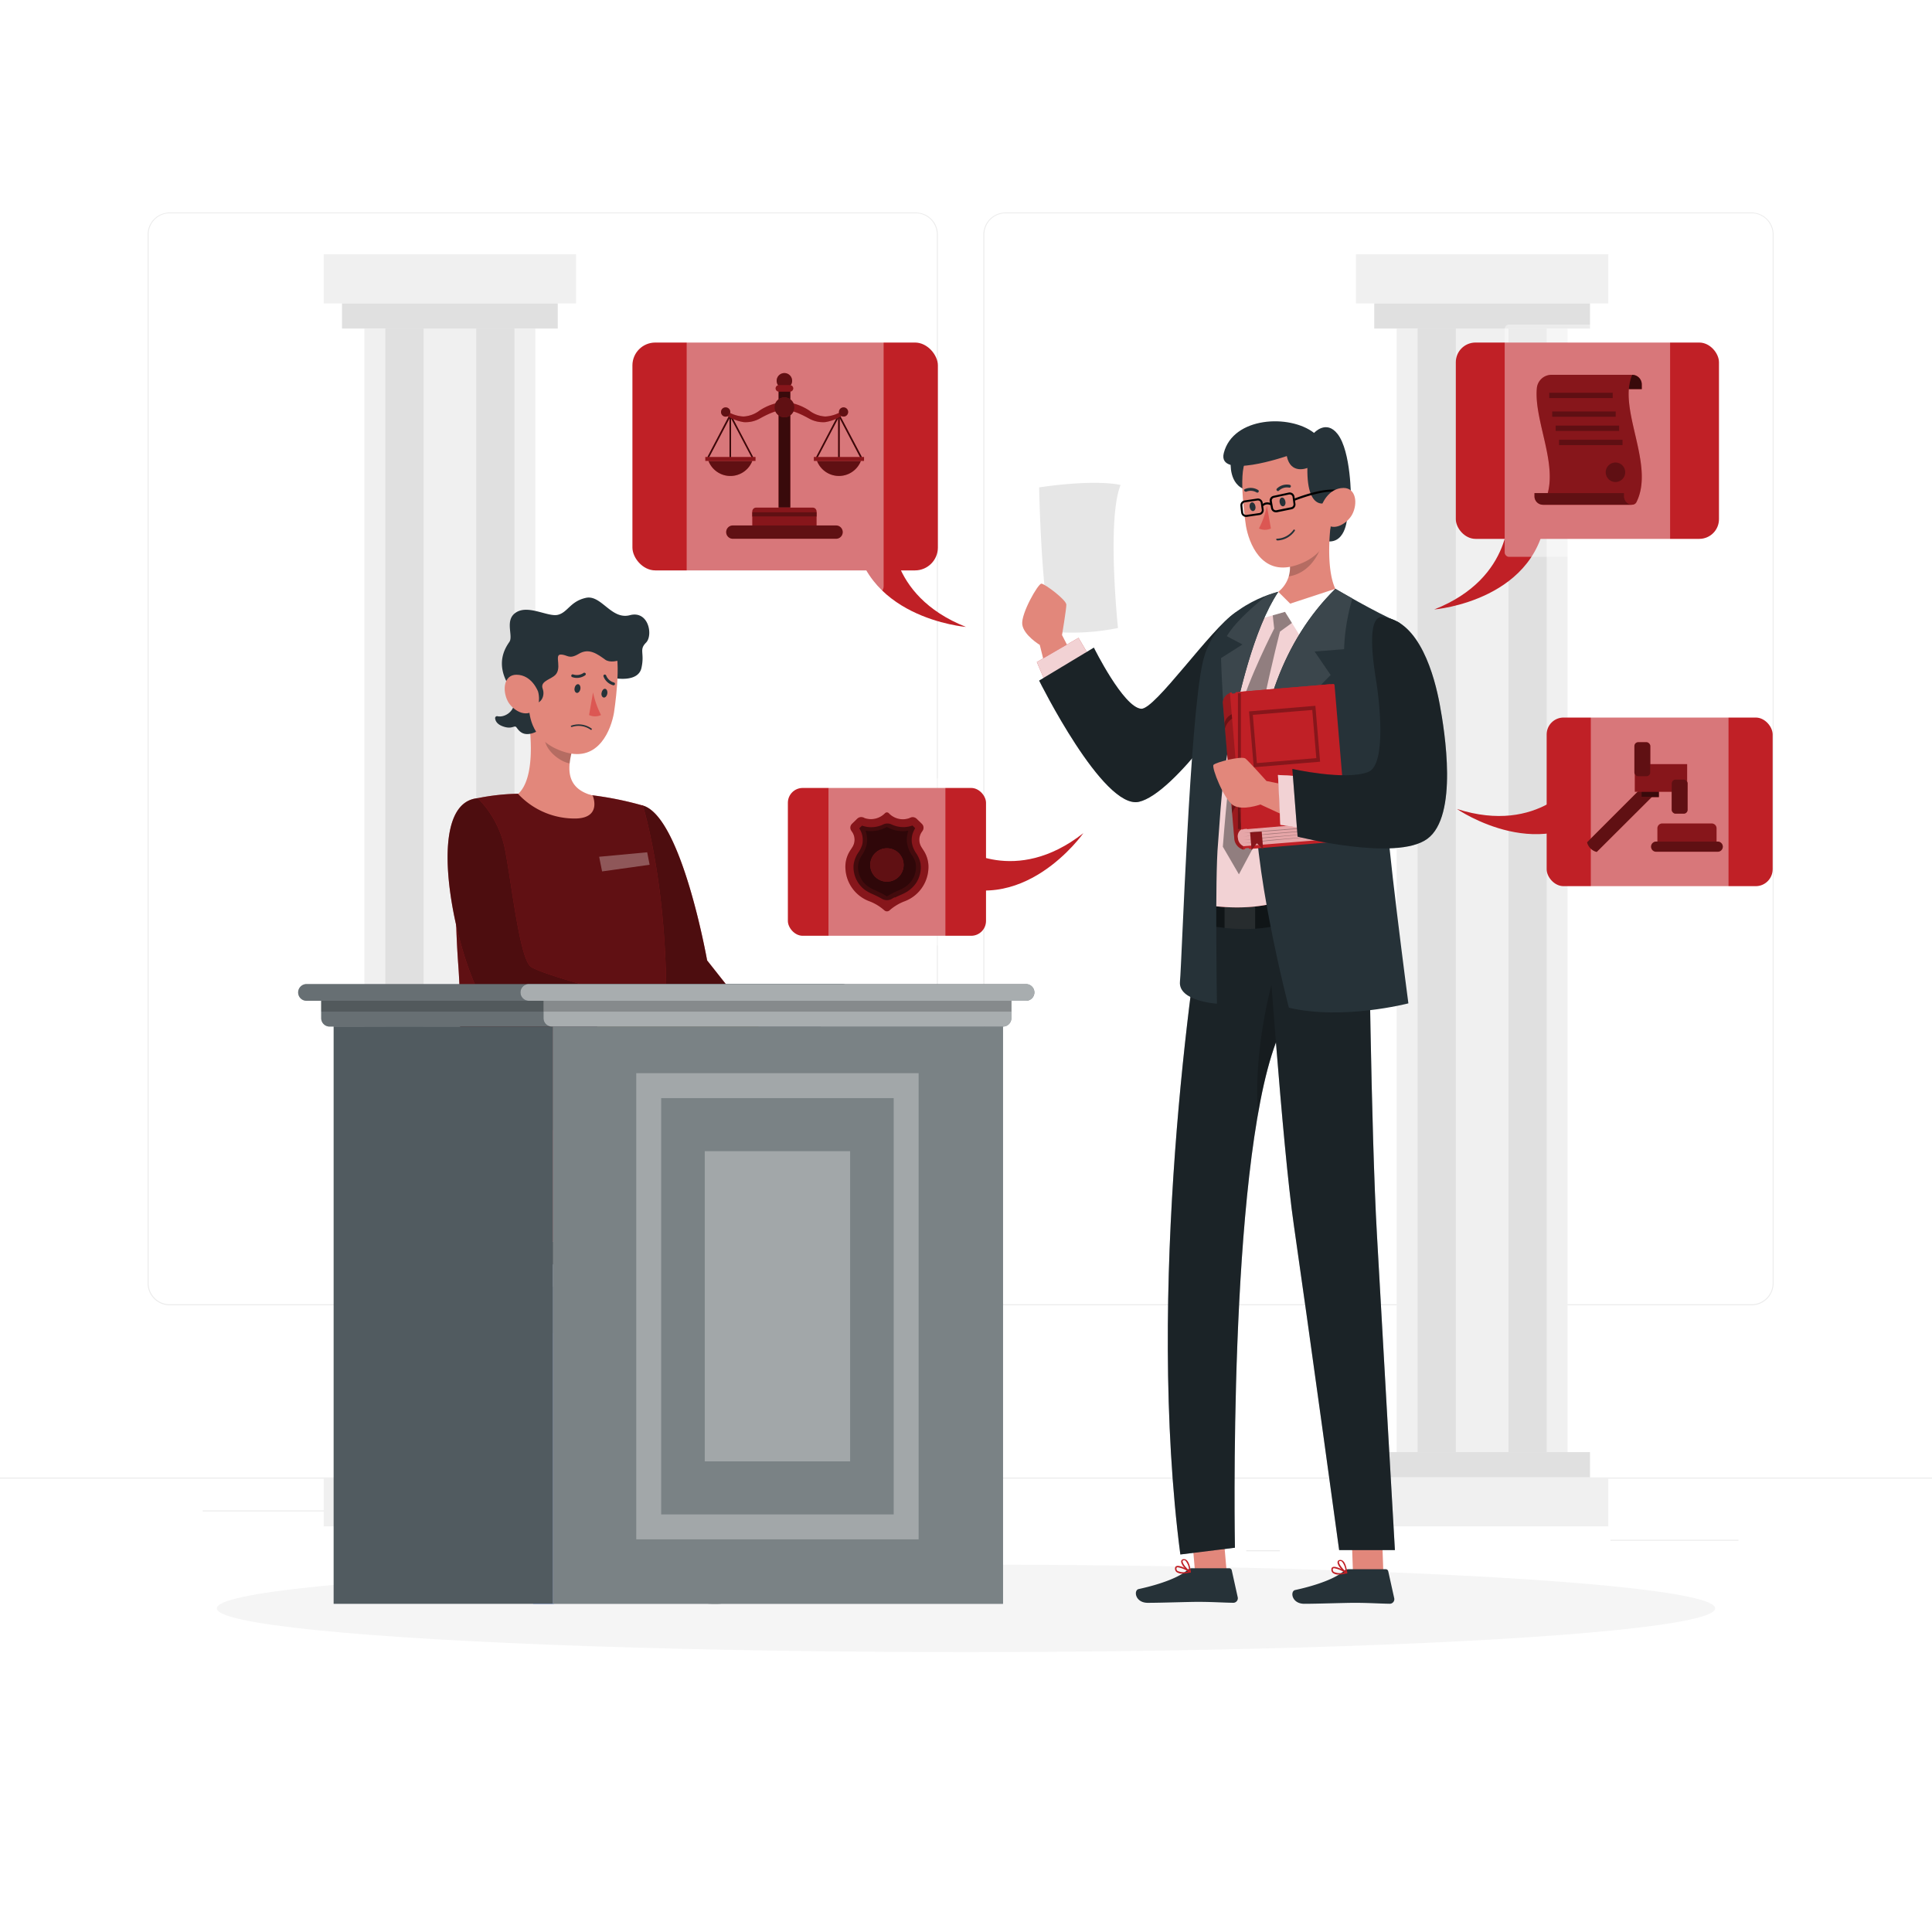 <svg class="animated" id="freepik_stories-lawyer" xmlns="http://www.w3.org/2000/svg" viewBox="0 0 500 500" version="1.1" xmlns:xlink="http://www.w3.org/1999/xlink" xmlns:svgjs="http://svgjs.com/svgjs"><style>svg#freepik_stories-lawyer:not(.animated) .animable {opacity: 0;}svg#freepik_stories-lawyer.animated #freepik--background-complete--inject-9 {animation: 1s 1 forwards cubic-bezier(.36,-0.01,.5,1.38) zoomOut;animation-delay: 0s;}svg#freepik_stories-lawyer.animated #freepik--Shadow--inject-9 {animation: 1s 1 forwards cubic-bezier(.36,-0.01,.5,1.38) zoomIn;animation-delay: 0s;}svg#freepik_stories-lawyer.animated #freepik--character-2--inject-9 {animation: 1s 1 forwards cubic-bezier(.36,-0.01,.5,1.38) fadeIn;animation-delay: 0s;}svg#freepik_stories-lawyer.animated #freepik--character-1--inject-9 {animation: 1s 1 forwards cubic-bezier(.36,-0.01,.5,1.38) slideUp;animation-delay: 0s;}svg#freepik_stories-lawyer.animated #freepik--Table--inject-9 {animation: 1s 1 forwards cubic-bezier(.36,-0.01,.5,1.38) zoomOut;animation-delay: 0s;}svg#freepik_stories-lawyer.animated #freepik--police-badges--inject-9 {animation: 1s 1 forwards cubic-bezier(.36,-0.01,.5,1.38) slideRight;animation-delay: 0s;}svg#freepik_stories-lawyer.animated #freepik--hammer-of-law--inject-9 {animation: 1s 1 forwards cubic-bezier(.36,-0.01,.5,1.38) slideUp;animation-delay: 0s;}svg#freepik_stories-lawyer.animated #freepik--legal-balance--inject-9 {animation: 1s 1 forwards cubic-bezier(.36,-0.01,.5,1.38) slideUp;animation-delay: 0s;}svg#freepik_stories-lawyer.animated #freepik--Paper--inject-9 {animation: 1s 1 forwards cubic-bezier(.36,-0.01,.5,1.38) slideDown;animation-delay: 0s;}            @keyframes zoomOut {                0% {                    opacity: 0;                    transform: scale(1.5);                }                100% {                    opacity: 1;                    transform: scale(1);                }            }                    @keyframes zoomIn {                0% {                    opacity: 0;                    transform: scale(0.5);                }                100% {                    opacity: 1;                    transform: scale(1);                }            }                    @keyframes fadeIn {                0% {                    opacity: 0;                }                100% {                    opacity: 1;                }            }                    @keyframes slideUp {                0% {                    opacity: 0;                    transform: translateY(30px);                }                100% {                    opacity: 1;                    transform: inherit;                }            }                    @keyframes slideRight {                0% {                    opacity: 0;                    transform: translateX(30px);                }                100% {                    opacity: 1;                    transform: translateX(0);                }            }                    @keyframes slideDown {                0% {                    opacity: 0;                    transform: translateY(-30px);                }                100% {                    opacity: 1;                    transform: translateY(0);                }            }        </style><g id="freepik--background-complete--inject-9" class="animable" style="transform-origin: 250px 228.23px;"><rect y="382.4" width="500" height="0.25" style="fill: rgb(235, 235, 235); transform-origin: 250px 382.525px;" id="el25oaw22aohp" class="animable"></rect><rect x="416.78" y="398.49" width="33.12" height="0.25" style="fill: rgb(235, 235, 235); transform-origin: 433.34px 398.615px;" id="elh0qg5cddzng" class="animable"></rect><rect x="322.53" y="401.21" width="8.69" height="0.25" style="fill: rgb(235, 235, 235); transform-origin: 326.875px 401.335px;" id="elgk8lqq06n7k" class="animable"></rect><rect x="396.59" y="389.21" width="19.19" height="0.25" style="fill: rgb(235, 235, 235); transform-origin: 406.185px 389.335px;" id="elex92zwhgec" class="animable"></rect><rect x="52.46" y="390.89" width="43.19" height="0.25" style="fill: rgb(235, 235, 235); transform-origin: 74.055px 391.015px;" id="elmhdadlvuhr" class="animable"></rect><rect x="104.56" y="390.89" width="6.33" height="0.25" style="fill: rgb(235, 235, 235); transform-origin: 107.725px 391.015px;" id="eleybvtf0fdfa" class="animable"></rect><rect x="131.47" y="395.11" width="93.68" height="0.25" style="fill: rgb(235, 235, 235); transform-origin: 178.31px 395.235px;" id="elr5i02wlp2v" class="animable"></rect><path d="M237,337.8H43.91a5.71,5.71,0,0,1-5.7-5.71V60.66A5.71,5.71,0,0,1,43.91,55H237a5.71,5.71,0,0,1,5.71,5.71V332.09A5.71,5.71,0,0,1,237,337.8ZM43.91,55.2a5.46,5.46,0,0,0-5.45,5.46V332.09a5.46,5.46,0,0,0,5.45,5.46H237a5.47,5.47,0,0,0,5.46-5.46V60.66A5.47,5.47,0,0,0,237,55.2Z" style="fill: rgb(235, 235, 235); transform-origin: 140.46px 196.4px;" id="eld9gjphagfe" class="animable"></path><path d="M453.31,337.8H260.21a5.72,5.72,0,0,1-5.71-5.71V60.66A5.72,5.72,0,0,1,260.21,55h193.1A5.71,5.71,0,0,1,459,60.66V332.09A5.71,5.71,0,0,1,453.31,337.8ZM260.21,55.2a5.47,5.47,0,0,0-5.46,5.46V332.09a5.47,5.47,0,0,0,5.46,5.46h193.1a5.47,5.47,0,0,0,5.46-5.46V60.66a5.47,5.47,0,0,0-5.46-5.46Z" style="fill: rgb(235, 235, 235); transform-origin: 356.75px 196.4px;" id="elqo9ivfqeq" class="animable"></path><rect x="350.92" y="65.82" width="65.31" height="12.7" style="fill: rgb(240, 240, 240); transform-origin: 383.575px 72.17px;" id="elj5aturujwpc" class="animable"></rect><rect x="355.65" y="78.52" width="55.84" height="6.51" style="fill: rgb(224, 224, 224); transform-origin: 383.57px 81.775px;" id="elxfui2egzdx" class="animable"></rect><rect x="361.45" y="85.03" width="44.23" height="290.78" style="fill: rgb(240, 240, 240); transform-origin: 383.565px 230.42px;" id="elp0wm8ucdva" class="animable"></rect><rect x="366.87" y="85.03" width="33.41" height="290.78" style="fill: rgb(224, 224, 224); transform-origin: 383.575px 230.42px;" id="ele9m7evc77hf" class="animable"></rect><rect x="376.76" y="85.03" width="13.63" height="290.78" style="fill: rgb(240, 240, 240); transform-origin: 383.575px 230.42px;" id="el4mfvvs63iep" class="animable"></rect><g id="elmkr201b66p"><rect x="350.92" y="382.33" width="65.31" height="12.7" style="fill: rgb(240, 240, 240); transform-origin: 383.575px 388.68px; transform: rotate(180deg);" class="animable"></rect></g><g id="el8bnpkddmo6c"><rect x="355.65" y="375.81" width="55.84" height="6.52" style="fill: rgb(224, 224, 224); transform-origin: 383.57px 379.07px; transform: rotate(180deg);" class="animable"></rect></g><rect x="83.78" y="65.82" width="65.31" height="12.7" style="fill: rgb(240, 240, 240); transform-origin: 116.435px 72.17px;" id="ellja71zzh8tg" class="animable"></rect><rect x="88.51" y="78.52" width="55.84" height="6.51" style="fill: rgb(224, 224, 224); transform-origin: 116.43px 81.775px;" id="elcbjqc6xa0e" class="animable"></rect><rect x="94.31" y="85.03" width="44.23" height="290.78" style="fill: rgb(240, 240, 240); transform-origin: 116.425px 230.42px;" id="elminyuy1o1or" class="animable"></rect><rect x="99.73" y="85.03" width="33.41" height="290.78" style="fill: rgb(224, 224, 224); transform-origin: 116.435px 230.42px;" id="elti7gosgew" class="animable"></rect><rect x="109.62" y="85.03" width="13.63" height="290.78" style="fill: rgb(240, 240, 240); transform-origin: 116.435px 230.42px;" id="el2sc554qq7l2" class="animable"></rect><g id="el1vxjgjsei26"><rect x="83.78" y="382.33" width="65.31" height="12.7" style="fill: rgb(240, 240, 240); transform-origin: 116.435px 388.68px; transform: rotate(180deg);" class="animable"></rect></g><g id="elc717ejk6kst"><rect x="88.51" y="375.81" width="55.84" height="6.52" style="fill: rgb(224, 224, 224); transform-origin: 116.43px 379.07px; transform: rotate(180deg);" class="animable"></rect></g></g><g id="freepik--Shadow--inject-9" class="animable" style="transform-origin: 250px 416.24px;"><ellipse id="freepik--path--inject-9" cx="250" cy="416.24" rx="193.89" ry="11.32" style="fill: rgb(245, 245, 245); transform-origin: 250px 416.24px;" class="animable"></ellipse></g><g id="freepik--character-2--inject-9" class="animable" style="transform-origin: 319.521px 262.047px;"><path d="M290,125.52s-5.72-1.61-21.07.61c0,0,.43,24.86,3,37.34a59.83,59.83,0,0,0,17.4-.94S286.39,134.51,290,125.52Z" style="fill: rgb(255, 255, 255); transform-origin: 279.465px 144.34px;" id="el5j6pgbu4qlk" class="animable"></path><g id="elkvag5tfuwr"><path d="M290,125.52s-5.72-1.61-21.07.61c0,0,.43,24.86,3,37.34a59.83,59.83,0,0,0,17.4-.94S286.39,134.51,290,125.52Z" style="opacity: 0.1; transform-origin: 279.465px 144.34px;" class="animable"></path></g><path d="M272.89,182.15l-3.8-15.25s-4.18-2.51-4.53-5.3,4.09-10.56,4.95-10.55,6.47,4.2,6.46,5.44-1.12,7.86-1.12,7.86l7.63,14.79Z" style="fill: rgb(226, 135, 123); transform-origin: 273.51px 166.6px;" id="ely29nbkq92c" class="animable"></path><polygon points="270.52 176.47 268.33 171.34 279.12 165.07 282.48 170.77 270.52 176.47" style="fill: rgb(192, 32, 38); transform-origin: 275.405px 170.77px;" id="elgs9hhd6dawh" class="animable"></polygon><g id="el8y0gn3981ts"><polygon points="270.52 176.47 268.33 171.34 279.12 165.07 282.48 170.77 270.52 176.47" style="fill: rgb(255, 255, 255); opacity: 0.8; isolation: isolate; transform-origin: 275.405px 170.77px;" class="animable"></polygon></g><path d="M319.75,158.5c-6.48,4.3-20.87,25.24-24.43,24.93-4.6-.39-12.23-15.82-12.23-15.82l-14.16,8.53s16.58,33.48,25.83,31.37,26.78-27.79,28-31.57S327.79,153.16,319.75,158.5Z" style="fill: rgb(38, 50, 56); transform-origin: 296.832px 182.583px;" id="el4fkuq9po5fg" class="animable"></path><g id="elnkckrfv0hy8"><path d="M319.75,158.5c-6.48,4.3-20.87,25.24-24.43,24.93-4.6-.39-12.23-15.82-12.23-15.82l-14.16,8.53s16.58,33.48,25.83,31.37,26.78-27.79,28-31.57S327.79,153.16,319.75,158.5Z" style="opacity: 0.3; isolation: isolate; transform-origin: 296.832px 182.583px;" class="animable"></path></g><polygon points="317.53 407.61 309.42 408.47 307.9 390.97 316.01 390.11 317.53 407.61" style="fill: rgb(226, 135, 123); transform-origin: 312.715px 399.29px;" id="elawd1iokcpc" class="animable"></polygon><polygon points="358.01 407.02 350.15 407.02 349.5 388.81 357.37 388.81 358.01 407.02" style="fill: rgb(226, 135, 123); transform-origin: 353.755px 397.915px;" id="eldnsp6ksa4nq" class="animable"></polygon><path d="M349.06,406.11h9.55a.68.68,0,0,1,.67.54l1.55,7a1.18,1.18,0,0,1-1.15,1.4c-3.09-.05-5.34-.24-9.22-.24-2.39,0-9.6.25-12.9.25s-3.73-3.26-2.38-3.56c6.06-1.32,10.62-3.15,12.56-4.89A1.89,1.89,0,0,1,349.06,406.11Z" style="fill: rgb(38, 50, 56); transform-origin: 347.657px 410.585px;" id="elq98adxpoh2" class="animable"></path><path d="M346.46,407.49a2.38,2.38,0,0,1-1.51-.4,1.12,1.12,0,0,1-.39-1,.57.57,0,0,1,.32-.52c.87-.45,3.41,1.11,3.69,1.29a.16.16,0,0,1,.09.18.19.19,0,0,1-.14.16A9.47,9.47,0,0,1,346.46,407.49Zm-1.17-1.63a.4.4,0,0,0-.24.05c-.05,0-.11.07-.12.22a.77.77,0,0,0,.25.67,3.82,3.82,0,0,0,2.8.14A7.5,7.5,0,0,0,345.29,405.86Z" style="fill: rgb(192, 32, 38); transform-origin: 346.607px 406.493px;" id="eltnhes0t14w" class="animable"></path><path d="M348.47,407.21h-.09c-.81-.44-2.38-2.17-2.22-3a.61.61,0,0,1,.6-.49,1,1,0,0,1,.79.24c.91.74,1.1,3,1.11,3.11a.2.2,0,0,1-.09.17A.19.19,0,0,1,348.47,407.21ZM346.89,404h-.09c-.24,0-.26.14-.27.19-.1.51.9,1.82,1.71,2.43a4.38,4.38,0,0,0-.93-2.46A.65.65,0,0,0,346.89,404Z" style="fill: rgb(192, 32, 38); transform-origin: 347.404px 405.476px;" id="elqgqq0l7eink" class="animable"></path><path d="M308.56,405.86h9.55a.68.68,0,0,1,.67.54l1.55,7a1.18,1.18,0,0,1-1.15,1.4c-3.09-.05-5.34-.24-9.22-.24-2.39,0-9.6.25-12.9.25s-3.73-3.26-2.38-3.56c6.06-1.32,10.62-3.15,12.56-4.89A1.89,1.89,0,0,1,308.56,405.86Z" style="fill: rgb(38, 50, 56); transform-origin: 307.157px 410.335px;" id="el5xcx4jxyduh" class="animable"></path><path d="M306,407.24a2.38,2.38,0,0,1-1.51-.4,1.12,1.12,0,0,1-.39-1,.57.57,0,0,1,.32-.52c.87-.45,3.41,1.11,3.69,1.29a.16.16,0,0,1,.09.18.19.19,0,0,1-.14.16A9.47,9.47,0,0,1,306,407.24Zm-1.17-1.63a.4.4,0,0,0-.24.05c-.05,0-.11.07-.12.22a.77.77,0,0,0,.25.67,3.82,3.82,0,0,0,2.8.14A7.5,7.5,0,0,0,304.79,405.61Z" style="fill: rgb(192, 32, 38); transform-origin: 306.147px 406.243px;" id="el750km6mf28" class="animable"></path><path d="M308,407h-.09c-.81-.44-2.38-2.17-2.22-3a.61.61,0,0,1,.6-.49,1,1,0,0,1,.79.24c.91.74,1.1,3,1.11,3.11a.2.2,0,0,1-.09.17A.19.19,0,0,1,308,407Zm-1.58-3.19h-.09c-.24,0-.26.14-.27.19-.1.51.9,1.82,1.71,2.43a4.38,4.38,0,0,0-.93-2.46A.65.65,0,0,0,306.39,403.77Z" style="fill: rgb(192, 32, 38); transform-origin: 306.934px 405.266px;" id="elv9ofe3g1o7" class="animable"></path><g id="elpogfrw5mb4g"><polygon points="357.37 388.82 349.5 388.82 349.84 398.21 357.71 398.21 357.37 388.82" style="opacity: 0.2; isolation: isolate; transform-origin: 353.605px 393.515px;" class="animable"></polygon></g><path d="M354.13,229.08H312.4c-4,21.66-15.84,104.92-6.93,173.22l14.13-1.75s-1.86-97.27,10.61-130.79c1.44,17.94,3.14,37,4.62,47.18,3.63,25,11.74,84.22,11.74,84.22H361s-3.28-56.88-4.64-81.45C354.82,293,354.18,234.56,354.13,229.08Z" style="fill: rgb(38, 50, 56); transform-origin: 331.613px 315.69px;" id="el2pvmyvla6pw" class="animable"></path><g id="el98g8xjv1xvq"><g style="opacity: 0.3; isolation: isolate; transform-origin: 331.613px 315.69px;" class="animable"><path d="M354.13,229.08H312.4c-4,21.66-15.84,104.92-6.93,173.22l14.13-1.75s-1.86-97.27,10.61-130.79c1.44,17.94,3.14,37,4.62,47.18,3.63,25,11.74,84.22,11.74,84.22H361s-3.28-56.88-4.64-81.45C354.82,293,354.18,234.56,354.13,229.08Z" id="elsx2jvy243pn" class="animable" style="transform-origin: 331.613px 315.69px;"></path></g></g><g id="elvvpm4n7qf8"><path d="M310.72,239.16s12.3,2.84,20.87,0l-.77-6.67-19.95,0Z" style="opacity: 0.4; isolation: isolate; transform-origin: 321.155px 236.456px;" class="animable"></path></g><g id="el0xbeqdmap28d"><path d="M316.91,240.13a49.54,49.54,0,0,0,7.92.22V232.5l-7.92,0Z" style="fill: rgb(255, 255, 255); opacity: 0.1; transform-origin: 320.87px 236.459px;" class="animable"></path></g><g id="el0oxzfqcbkhd"><path d="M330.21,269.76a111.8,111.8,0,0,0-4.66,18.05c-1.17-16,3.5-32.9,3.5-32.9Z" style="opacity: 0.2; isolation: isolate; transform-origin: 327.786px 271.36px;" class="animable"></path></g><path d="M348.63,134s-.31,7.66-6.28,5.86S343.36,131.29,348.63,134Z" style="fill: rgb(38, 50, 56); transform-origin: 344.344px 136.751px;" id="elsg0sljr4ho8" class="animable"></path><path d="M330.82,153.16a8,8,0,0,0,2.75-8.41l10.8-8.71s-1.4,10.69,1.21,16.35c0,0-6.52,6.61-11.49,5.1S330.82,153.16,330.82,153.16Z" style="fill: rgb(226, 135, 123); transform-origin: 338.06px 146.877px;" id="elx1q7hl99gk" class="animable"></path><g id="el2qotp2sp04c"><path d="M341.94,141.26l-4.27.18-4.1,3.31a8.61,8.61,0,0,1-.05,4.43C340.06,148.13,341.94,141.26,341.94,141.26Z" style="opacity: 0.2; isolation: isolate; transform-origin: 337.73px 145.22px;" class="animable"></path></g><path d="M341.66,160.88l-8.94-3.39-7.51.56s-7.94,18.1-10.88,36.79a297.83,297.83,0,0,0-3,39.26c.27-.06,11,2.29,20.95-1.09,0,0-6.63-28-3-40.83s12.34-31.3,12.34-31.3" style="fill: rgb(192, 32, 38); transform-origin: 326.495px 196.165px;" id="el1chaurej85si" class="animable"></path><g id="ellyuwq4mc5v"><path d="M341.66,160.88l-8.94-3.39-7.51.56s-7.94,18.1-10.88,36.79a297.83,297.83,0,0,0-3,39.26c.27-.06,11,2.29,20.95-1.09,0,0-6.63-28-3-40.83s12.34-31.3,12.34-31.3" style="fill: rgb(255, 255, 255); opacity: 0.8; isolation: isolate; transform-origin: 326.495px 196.165px;" class="animable"></path></g><g id="elt8sca7u78x"><path d="M329.22,157.75l.54,4.92s-6.65,12.93-9,21.58-4.29,34.88-4.29,34.88l4.16,7.15,3.82-7.15s-1-21,2.06-35.16,4.75-20.52,4.75-20.52l4.6-3.33-3.12-2.63Z" style="opacity: 0.4; isolation: isolate; transform-origin: 326.165px 191.885px;" class="animable"></path></g><polygon points="330.82 153.16 333.9 156.22 345.57 152.39 336.87 165.27 332.56 158.35 325.54 160.34 330.82 153.16" style="fill: rgb(255, 255, 255); transform-origin: 335.555px 158.83px;" id="elxqh1awftw8k" class="animable"></polygon><path d="M330.82,153.16s-16.07,3.51-19.5,18-5.45,77.77-5.95,82.87,9.57,5.73,9.57,5.73-.54-32.73.28-41.42c.3-3.14.76-13.74,2.18-22C319.91,181.72,324.27,162.92,330.82,153.16Z" style="fill: rgb(38, 50, 56); transform-origin: 318.086px 206.46px;" id="el0oeaag631gyp" class="animable"></path><path d="M327.49,154.33c-2.18,1.92-7.39,6-10,10.31l4.06,2.15L316,170.32s.46,15.59,1.82,23.76c2.56-14.22,6.8-31.65,13-40.92C330.82,153.16,329.5,153.53,327.49,154.33Z" style="fill: rgb(38, 50, 56); transform-origin: 323.41px 173.62px;" id="elp148gkdtvt" class="animable"></path><g id="el0jgre9necc4u"><path d="M327.49,154.33c-2.18,1.92-7.39,6-10,10.31l4.06,2.15L316,170.32s.46,15.59,1.82,23.76c2.56-14.22,6.8-31.65,13-40.92C330.82,153.16,329.5,153.53,327.49,154.33Z" style="fill: rgb(255, 255, 255); opacity: 0.1; isolation: isolate; transform-origin: 323.41px 173.62px;" class="animable"></path></g><path d="M318.51,119.6s-.56,5.88,4,7.19c0,0,2.61-6.57-.56-7.19S318.51,119.6,318.51,119.6Z" style="fill: rgb(38, 50, 56); transform-origin: 321.004px 123.057px;" id="elkhyzqqj7ef" class="animable"></path><path d="M322.46,136.16c.73,4.16,3.85,12.88,12.68,10.22s9.2-9.63,9.35-11.64-1.73-17.61-7.37-19.1-12.5.35-14.66,3.58S322.46,136.16,322.46,136.16Z" style="fill: rgb(226, 135, 123); transform-origin: 332.999px 130.996px;" id="elgg3uohb0hkd" class="animable"></path><path d="M344,129.71c.14.18-5.84,3.76-5.65-8.61,0,0-4.33,1.84-5.33-3.07,0,0-18.1,6.24-16.3-.8,2.41-9.4,17.05-10.11,23.36-5.19,0,0,3.13-3.51,6.08.27,3.53,4.52,3.47,16.77,3.47,16.77Z" style="fill: rgb(38, 50, 56); transform-origin: 333.112px 119.68px;" id="elm8du1gpa47" class="animable"></path><path d="M348.5,128.12c-2.12-3.33-11.59.16-13.43.88l-.06-.47a1.3,1.3,0,0,0-.52-.86,1.26,1.26,0,0,0-1-.19l-3.89.84a1.25,1.25,0,0,0-1,1.42c0,.12.05.27.07.4a2,2,0,0,0-1.89.27l0-.32a1.27,1.27,0,0,0-.5-.83,1.22,1.22,0,0,0-.93-.23l-3.27.49a1.25,1.25,0,0,0-1.06,1.34c.06.71.13,1.34.2,1.85a1.25,1.25,0,0,0,.5.82,1.21,1.21,0,0,0,.74.24h.18l3.33-.49a1.25,1.25,0,0,0,1.06-1.42l-.12-.86a1.54,1.54,0,0,1,1.9-.24c.05.27.1.55.15.81a1.26,1.26,0,0,0,.53.8,1.24,1.24,0,0,0,.69.21,1.09,1.09,0,0,0,.26,0l3.82-.78a1.26,1.26,0,0,0,1-1.4l-.12-.85c1.42-.55,11-4.16,12.94-1.12a.25.25,0,0,0,.35.07A.24.24,0,0,0,348.5,128.12Zm-22.59,4.66-3.33.48a.78.78,0,0,1-.56-.13.74.74,0,0,1-.29-.49c-.07-.5-.14-1.12-.2-1.83a.75.75,0,0,1,.64-.8l3.27-.49h.11a.82.82,0,0,1,.45.14.76.76,0,0,1,.29.5l.26,1.77A.76.76,0,0,1,325.91,132.78Zm8.26-1.51-3.82.78a.76.76,0,0,1-.57-.11.74.74,0,0,1-.32-.47c-.11-.61-.23-1.28-.31-1.81a.74.74,0,0,1,.58-.85l3.88-.84a.47.47,0,0,1,.16,0,.73.73,0,0,1,.43.13.76.76,0,0,1,.32.52l.24,1.83A.75.75,0,0,1,334.17,131.27Z" id="elj8gaurmby2h" class="animable" style="transform-origin: 334.79px 130.237px;"></path><path d="M332.65,129.78c.15.61-.13,1.18-.55,1.25s-.82-.38-.93-1,.14-1.19.55-1.26S332.54,129.15,332.65,129.78Z" style="fill: rgb(38, 50, 56); transform-origin: 331.917px 129.9px;" id="elsiewwsr5yn9" class="animable"></path><path d="M324.89,131c.15.62-.14,1.19-.55,1.26s-.82-.39-.93-1,.14-1.18.55-1.25S324.79,130.39,324.89,131Z" style="fill: rgb(38, 50, 56); transform-origin: 324.157px 131.135px;" id="elu6p4knbc1ag" class="animable"></path><path d="M327.88,130.91a22.24,22.24,0,0,1-2.07,5.86,3.65,3.65,0,0,0,3.1,0Z" style="fill: rgb(220, 87, 83); transform-origin: 327.36px 134.013px;" id="elyu1q9f6mmvn" class="animable"></path><path d="M334,126.06a.36.36,0,0,1-.36.14,3,3,0,0,0-2.59.72.38.38,0,1,1-.55-.51h0a3.72,3.72,0,0,1,3.26-.94.39.39,0,0,1,.32.42h0A.46.46,0,0,1,334,126.06Z" style="fill: rgb(38, 50, 56); transform-origin: 332.218px 126.245px;" id="elmwwb2uhpjq" class="animable"></path><path d="M330.48,139.88h0a5.74,5.74,0,0,0,4.63-2.52.2.2,0,0,0-.07-.27.19.19,0,0,0-.26,0v0a5.46,5.46,0,0,1-4.31,2.32.18.18,0,0,0-.19.19v0a.19.19,0,0,0,.19.19Z" style="fill: rgb(38, 50, 56); transform-origin: 332.708px 138.459px;" id="elanjeuqu42kw" class="animable"></path><path d="M322.22,127.18a.32.32,0,0,1,0-.62h0a3.7,3.7,0,0,1,3.39.26.37.37,0,0,1,.09.52h0a.39.39,0,0,1-.52.09h0a3,3,0,0,0-2.69-.17A.37.37,0,0,1,322.22,127.18Z" style="fill: rgb(38, 50, 56); transform-origin: 323.874px 126.879px;" id="elzsc27pi6kgl" class="animable"></path><path d="M345.58,152.39s10.69,6.24,16.21,8.58-2.85,40.43-3.06,47,5.76,51.7,5.76,51.7-17,4.43-30.93,1.12c0,0-9.84-37.54-8.63-57.21C326.1,184.64,331.78,166,345.58,152.39Z" style="fill: rgb(38, 50, 56); transform-origin: 344.658px 207.204px;" id="el8jjygv0ogs6" class="animable"></path><path d="M350,154.91c-2.53-1.43-4.37-2.52-4.37-2.52-13.35,13.16-19.08,31-20.5,49.31,5.78-14.11,19.25-27,19.25-27l-4.16-6.09,7.63-.6A51.46,51.46,0,0,1,350,154.91Z" style="fill: rgb(38, 50, 56); transform-origin: 337.565px 177.045px;" id="elgnb15x9v1u" class="animable"></path><g id="eltcf5x5yqbrq"><path d="M350,154.91c-2.53-1.43-4.37-2.52-4.37-2.52-13.35,13.16-19.08,31-20.5,49.31,5.78-14.11,19.25-27,19.25-27l-4.16-6.09,7.63-.6A51.46,51.46,0,0,1,350,154.91Z" style="fill: rgb(255, 255, 255); opacity: 0.1; isolation: isolate; transform-origin: 337.565px 177.045px;" class="animable"></path></g><path d="M345.38,177.31a.34.34,0,0,0-.36-.3l-24,2v1.68h-2.53l3.22,38.83c0,.18.13.18.14.31l.26,0,.21-.3.8-.07.26.26,25.05-2.11a.33.33,0,0,0,.31-.35Z" style="fill: rgb(192, 32, 38); transform-origin: 333.615px 198.42px;" id="elb7gzjr4ofbp" class="animable"></path><path d="M319.42,216.9a3.25,3.25,0,0,0,2.39,3c-.17-2.05-.41-4-.41-4s-2.19-29.79-2.76-36.62a2.73,2.73,0,0,0-2.18,2.55c.08.93.24,2.82.24,2.82S318.79,209.48,319.42,216.9Z" style="fill: rgb(192, 32, 38); transform-origin: 319.135px 199.59px;" id="elk1ylq3g1iv" class="animable"></path><g id="el0opph9vslko"><path d="M319.42,216.9a3.25,3.25,0,0,0,2.39,3c-.17-2.05-.41-4-.41-4s-2.19-29.79-2.76-36.62a2.73,2.73,0,0,0-2.18,2.55c.08.93.24,2.82.24,2.82S318.79,209.48,319.42,216.9Z" style="opacity: 0.2; isolation: isolate; transform-origin: 319.135px 199.59px;" class="animable"></path></g><path d="M321.82,219l25.88-2.1-1.5-4.44-24.75,2.09a2.1,2.1,0,0,0-1.08,2.33A2.51,2.51,0,0,0,321.82,219Z" style="fill: rgb(192, 32, 38); transform-origin: 334.009px 215.73px;" id="el7xjfx5tpsvf" class="animable"></path><g id="el8dx3xhikkhw"><path d="M321.82,219l25.88-2.1-1.5-4.44-24.75,2.09a2.1,2.1,0,0,0-1.08,2.33A2.51,2.51,0,0,0,321.82,219Z" style="fill: rgb(255, 255, 255); opacity: 0.6; transform-origin: 334.009px 215.73px;" class="animable"></path></g><path d="M347.24,212.52l-24.44,2.06-.19-.13-.76.07-.16.15-.32,0a.07.07,0,0,1-.07-.06l-3-35.31s0-.07.06-.07l.37,0,.15.27.76-.06.18-.3,24.42-2.06a.09.09,0,0,1,.07.06l3,35.31A.07.07,0,0,1,347.24,212.52Z" style="fill: rgb(192, 32, 38); transform-origin: 332.805px 195.875px;" id="el3i83bsjqijb" class="animable"></path><g id="el8qs1y0eop7y"><path d="M341.64,197.13l-17.17,1.44-1.22-14.46,17.17-1.45Zm-16.36.36,15.38-1.29-1.05-12.46L324.23,185Z" style="opacity: 0.3; isolation: isolate; transform-origin: 332.445px 190.615px;" class="animable"></path></g><g id="elx0nuglg4di"><path d="M316.91,187.11a3.26,3.26,0,0,1,1.88-2.26c0,.27,0,.38.09,1.12a4.47,4.47,0,0,0-1.85,2.6Z" style="opacity: 0.3; isolation: isolate; transform-origin: 317.895px 186.71px;" class="animable"></path></g><g id="el10qagdqe30ua"><path d="M318.76,209.14a3.28,3.28,0,0,1,1.88-2.27c0,.27.05.39.1,1.13a4.41,4.41,0,0,0-1.85,2.6Z" style="opacity: 0.3; isolation: isolate; transform-origin: 319.75px 208.735px;" class="animable"></path></g><g id="el6uhdv3nax2k"><rect x="320.38" y="179.41" width="0.76" height="35.14" style="opacity: 0.3; isolation: isolate; transform-origin: 320.76px 196.98px; transform: rotate(-4.81deg);" class="animable"></rect></g><g id="elj9qwtib20c"><rect x="327.48" y="201.96" width="12.09" height="1.67" style="fill: rgb(192, 32, 38); transform-origin: 333.525px 202.795px; transform: rotate(-4.81deg);" class="animable"></rect></g><g id="eltfquxy1ira"><rect x="330.45" y="205.59" width="6.76" height="1.67" style="fill: rgb(192, 32, 38); transform-origin: 333.83px 206.425px; transform: rotate(-4.81deg);" class="animable"></rect></g><g id="elcsn2qfdfkul"><path d="M321.78,216.49l23.14-2s-7.05.46-15.77,1.2C325.45,216.05,321.78,216.49,321.78,216.49Z" style="opacity: 0.3; isolation: isolate; transform-origin: 333.35px 215.49px;" class="animable"></path></g><g id="el0s9b0mims78"><path d="M321.85,217.39l23.2-2.16-15.83,1.33C325.52,216.87,321.85,217.39,321.85,217.39Z" style="opacity: 0.3; isolation: isolate; transform-origin: 333.45px 216.31px;" class="animable"></path></g><g id="elugh091fwnm"><path d="M321.92,218.2,345.23,216l-15.94,1.35C325.59,217.68,321.92,218.2,321.92,218.2Z" style="opacity: 0.3; isolation: isolate; transform-origin: 333.575px 217.1px;" class="animable"></path></g><path d="M326.52,215.22l.38,4.55-1.63-1.53L323.91,220s-.09-1.12-.38-4.6C324.43,215.32,325.79,215.28,326.52,215.22Z" style="fill: rgb(192, 32, 38); transform-origin: 325.215px 217.61px;" id="el75wfd9br8ms" class="animable"></path><g id="elfbj4ozr5on"><path d="M326.52,215.22l.38,4.55-1.63-1.53L323.91,220s-.09-1.12-.38-4.6C324.43,215.32,325.79,215.28,326.52,215.22Z" style="opacity: 0.3; isolation: isolate; transform-origin: 325.215px 217.61px;" class="animable"></path></g><g id="eltiarayyy2rn"><path d="M321.71,215.63l23.41-1.84s-7.32.34-16,1.08C325.38,215.18,321.71,215.63,321.71,215.63Z" style="opacity: 0.3; isolation: isolate; transform-origin: 333.415px 214.71px;" class="animable"></path></g><path d="M347.31,212.51l-1.37.12a2.9,2.9,0,0,0-.08,2.18,2.56,2.56,0,0,0,1.81,2Z" style="fill: rgb(192, 32, 38); transform-origin: 346.678px 214.66px;" id="els4k8zds5cab" class="animable"></path><path d="M340.46,214.8l-14.28-6.6s-4.58,1.69-7,.22-5.68-9.8-5.13-10.47,7.33-2.41,8.28-1.63,5.43,5.8,5.43,5.8l16.31,3.32Z" style="fill: rgb(226, 135, 123); transform-origin: 329.029px 205.461px;" id="elwnma836ps8o" class="animable"></path><polygon points="336.47 200.91 330.75 200.57 331.36 213.44 337.44 214.46 336.47 200.91" style="fill: rgb(255, 255, 255); transform-origin: 334.095px 207.515px;" id="elepl1kcw0d6s" class="animable"></polygon><polygon points="336.47 200.91 330.75 200.57 331.36 213.44 337.44 214.46 336.47 200.91" style="fill: rgb(192, 32, 38); transform-origin: 334.095px 207.515px;" id="el5pqxogc4wkp" class="animable"></polygon><g id="elr5xnrxz6pq9"><polygon points="336.47 200.91 330.75 200.57 331.36 213.44 337.44 214.46 336.47 200.91" style="fill: rgb(255, 255, 255); opacity: 0.8; isolation: isolate; transform-origin: 334.095px 207.515px;" class="animable"></polygon></g><path d="M357.88,159.68c9.55,1,13.39,15.41,14.72,22.61,1.3,7,4.84,28.89-3.21,34.8s-33.57-.57-33.57-.57L334.46,199s13.71,3.09,19.63.79c5-1.93,2.67-19.76,2.15-23C355.5,172.24,353.39,159.2,357.88,159.68Z" style="fill: rgb(38, 50, 56); transform-origin: 354.481px 189.622px;" id="eluw9wheckbkd" class="animable"></path><g id="el80mmivgkvv3"><path d="M357.88,159.68c9.55,1,13.39,15.41,14.72,22.61,1.3,7,4.84,28.89-3.21,34.8s-33.57-.57-33.57-.57L334.46,199s13.71,3.09,19.63.79c5-1.93,2.67-19.76,2.15-23C355.5,172.24,353.39,159.2,357.88,159.68Z" style="opacity: 0.3; isolation: isolate; transform-origin: 354.481px 189.622px;" class="animable"></path></g><path d="M342.1,130.67s1.58-4.37,5.62-4.39c3.24,0,3.71,4.05,2.23,6.85-1.13,2.15-4.84,4.84-7.2,2S342.1,130.67,342.1,130.67Z" style="fill: rgb(226, 135, 123); transform-origin: 346.127px 131.319px;" id="elpd3ss354gd" class="animable"></path></g><g id="freepik--character-1--inject-9" class="animable" style="transform-origin: 167.137px 284.852px;"><polygon points="145.38 329.06 145.02 344.63 143.38 415.06 137.97 415.06 136.34 344.63 135.98 329.06 145.38 329.06" style="fill: rgb(69, 123, 251); transform-origin: 140.68px 372.06px;" id="el4p95c655ciu" class="animable"></polygon><g id="elxilz16t6l8l"><polygon points="145.38 329.06 145.02 344.63 143.38 415.06 137.97 415.06 136.34 344.63 135.98 329.06 145.38 329.06" style="fill: rgb(255, 255, 255); opacity: 0.4; isolation: isolate; transform-origin: 140.68px 372.06px;" class="animable"></polygon></g><g id="eln9lw1dxgeo"><polygon points="145.38 329.06 145.02 345.06 136.34 345.06 135.98 329.06 145.38 329.06" style="opacity: 0.2; isolation: isolate; transform-origin: 140.68px 337.06px;" class="animable"></polygon></g><polygon points="174.76 414.81 169.76 330.16 161.59 330.16 168.59 414.81 174.76 414.81" style="fill: rgb(69, 123, 251); transform-origin: 168.175px 372.485px;" id="el71oy4hz6yls" class="animable"></polygon><g id="elt70g5ww30qk"><polygon points="168.57 414.81 174.75 414.81 170.21 337.76 169.76 330.06 161.59 330.06 162.22 337.76 168.57 414.81" style="fill: rgb(255, 255, 255); opacity: 0.5; isolation: isolate; transform-origin: 168.17px 372.435px;" class="animable"></polygon></g><g id="el3gertzqmcr"><polygon points="161.59 330.06 162.22 338.06 170.21 338.06 169.76 330.06 161.59 330.06" style="opacity: 0.2; isolation: isolate; transform-origin: 165.9px 334.06px;" class="animable"></polygon></g><polygon points="112.77 414.81 119.76 330.16 111.59 330.16 106.6 414.81 112.77 414.81" style="fill: rgb(69, 123, 251); transform-origin: 113.18px 372.485px;" id="el0egd3fzsg8ao" class="animable"></polygon><g id="elx7fel05feh9"><polygon points="112.78 414.81 119.13 337.76 119.76 330.06 111.59 330.06 111.14 337.76 106.6 414.81 112.78 414.81" style="fill: rgb(255, 255, 255); opacity: 0.5; isolation: isolate; transform-origin: 113.18px 372.435px;" class="animable"></polygon></g><g id="elxmp03w0874p"><polygon points="119.76 330.06 119.13 338.06 111.14 338.06 111.59 330.06 119.76 330.06" style="opacity: 0.2; isolation: isolate; transform-origin: 115.45px 334.06px;" class="animable"></polygon></g><path d="M112.22,321.39h56.92a5,5,0,0,1,5,5v6.69a0,0,0,0,1,0,0H107.22a0,0,0,0,1,0,0v-6.69A5,5,0,0,1,112.22,321.39Z" id="elnuywpoyq5r" class="animable" style="transform-origin: 140.68px 327.235px;"></path><rect x="104.01" y="327.24" width="73.33" height="5.84" rx="2.01" style="fill: rgb(69, 123, 251); transform-origin: 140.675px 330.16px;" id="elv7jq1k113s" class="animable"></rect><g id="elptyxptmu2h"><rect x="104.01" y="327.24" width="73.33" height="5.84" rx="2.01" style="fill: rgb(255, 255, 255); opacity: 0.6; isolation: isolate; transform-origin: 140.675px 330.16px;" class="animable"></rect></g><g id="freepik--group--inject-9" class="animable" style="transform-origin: 173.052px 284.846px;"><path d="M176.88,245.66s20.14,20.9,21.36,22,8.73,3.52,9.84,4.48-.76,8-1.5,9.35-11.36-4.45-12-5.4a21.21,21.21,0,0,1-1.5-3.68l-22.86-19.2Z" style="fill: rgb(233, 176, 118); transform-origin: 189.322px 263.676px;" id="ely6alocdb4x" class="animable"></path><path d="M159.91,225.43s.06.81.22,2.15.4,3.36.76,5.6c.87,5.45,2.39,12.46,4.83,16.7a9.32,9.32,0,0,0,2.41,2.91c3.2,2.38,17.33,17.93,17.33,17.93l7.51-9.55L183,248.55s-6.58-37.17-16.61-40.07C162.05,207.22,159.91,225.43,159.91,225.43Z" style="fill: rgb(192, 32, 38); transform-origin: 176.44px 239.569px;" id="elajpcmx507c9" class="animable"></path><g id="el8kozj3xjt9o"><path d="M159.91,225.43s.06.81.22,2.15.4,3.36.76,5.6c.87,5.45,2.39,12.46,4.83,16.7a9.32,9.32,0,0,0,2.41,2.91c3.2,2.38,17.33,17.93,17.33,17.93l7.51-9.55L183,248.55s-6.58-37.17-16.61-40.07C162.05,207.22,159.91,225.43,159.91,225.43Z" style="opacity: 0.6; transform-origin: 176.44px 239.569px;" class="animable"></path></g><polygon points="169.02 407.84 176.99 406.74 178.09 387.81 170.14 388.91 169.02 407.84" style="fill: rgb(233, 176, 118); transform-origin: 173.555px 397.825px;" id="eltl9xh1dv6m" class="animable"></polygon><g id="el62tzmn2w1xd"><polygon points="170.14 388.91 178.09 387.82 177.46 398.64 169.51 399.34 170.14 388.91" style="opacity: 0.2; isolation: isolate; transform-origin: 173.8px 393.58px;" class="animable"></polygon></g><path d="M169.34,296.52l-1.94-12.18-44.66-2.67S118,307,121.64,313.76c6.51,12.05,41.62,6,51.89,7.15C167.39,346,168,395.09,168,395.09l14.67,1.12s11.29-52.87,13.57-78C197.77,301.26,183.72,301.68,169.34,296.52Z" style="fill: rgb(192, 32, 38); transform-origin: 158.31px 338.94px;" id="elmfic8mtg89q" class="animable"></path><polygon points="166.27 395.78 183.9 396.94 185.41 389.39 166.04 388.49 166.27 395.78" style="fill: rgb(69, 123, 251); transform-origin: 175.725px 392.715px;" id="elblmc87mamw5" class="animable"></polygon><polygon points="187.4 400.77 195.42 401.36 200.44 383.06 192.43 382.49 187.4 400.77" style="fill: rgb(233, 176, 118); transform-origin: 193.92px 391.925px;" id="elchj0ekap5p6" class="animable"></polygon><path d="M196.53,401.71s0,.05,0,.07a.09.09,0,0,0,.07,0,10,10,0,0,0,2,.85,2.15,2.15,0,0,0,1.56,0,1,1,0,0,0,.51-.94.72.72,0,0,0-.27-.63,3.24,3.24,0,0,0-2.25-.06,2.92,2.92,0,0,0,1.18-1.63.71.71,0,0,0-.48-.73.92.92,0,0,0-.81,0c-1,.53-1.35,2.77-1.38,2.89h0l-.14,0S196.51,401.69,196.53,401.71Zm.6-.44-.18.05c.19-.74.59-1.95,1.18-2.26a.53.53,0,0,1,.43-.06l.08,0c.25.11.28.25.27.36C198.84,399.93,197.92,400.83,197.13,401.27Zm0,.41c1.06-.32,2.53-.61,3-.27a.36.36,0,0,1,.13.31.71.71,0,0,1-.31.61C199.5,402.58,198.47,402.34,197.16,401.68Z" style="fill: rgb(192, 32, 38); transform-origin: 198.595px 400.661px;" id="el6a8lr6nmq75" class="animable"></path><g id="el8s7wqy3aqwg"><polygon points="192.43 382.49 200.44 383.07 197.57 393.53 189.65 392.56 192.43 382.49" style="opacity: 0.2; isolation: isolate; transform-origin: 195.045px 388.01px;" class="animable"></polygon></g><path d="M203.16,392.24,189,388.09s8.43-47.58,17-64.08c-.64-.21-1.49-.48-2.54-.79-1.89-.57-4.4-1.28-7.35-2.1C175.61,315.43,134,304.76,134,304.76L153,287s75.68,11.54,77.25,31.48C231,328.1,203.16,392.24,203.16,392.24Z" style="fill: rgb(192, 32, 38); transform-origin: 182.132px 339.62px;" id="els9bat1z843k" class="animable"></path><polygon points="187.22 388.4 204.22 393.21 207.27 386.14 188.51 381.22 187.22 388.4" style="fill: rgb(69, 123, 251); transform-origin: 197.245px 387.215px;" id="eljegqnyrupb" class="animable"></polygon><g id="elcersvnsrpn9"><path d="M203.48,323.22c-1.89-.57-4.4-1.28-7.35-2.1.59-4.84.6-10.39-1.73-13.22-4.63-5.64-16.54-8.95-23.32-10.15-5.67-1-24.72-3-24.72-3s24.72-2.37,50,5C208.84,303.41,206.41,315.62,203.48,323.22Z" style="opacity: 0.2; isolation: isolate; transform-origin: 176.1px 308.803px;" class="animable"></path></g><path d="M120.26,294.4c-3-2.29-.12-23.59-1.65-44.55-2.33-31.89,2.68-42.28,5-43.28a57.44,57.44,0,0,1,10.45-1.15,165.88,165.88,0,0,1,19.31.41,86,86,0,0,1,13,2.65s10.53,33.5,3.8,81.75Z" style="fill: rgb(192, 32, 38); transform-origin: 145.212px 249.853px;" id="elwzqmlkbdz6l" class="animable"></path><g id="elzo4kwnx4de"><g style="opacity: 0.5; isolation: isolate; transform-origin: 145.212px 249.853px;" class="animable"><path d="M120.26,294.4c-3-2.29-.12-23.59-1.65-44.55-2.33-31.89,2.68-42.28,5-43.28a57.44,57.44,0,0,1,10.45-1.15,165.88,165.88,0,0,1,19.31.41,86,86,0,0,1,13,2.65s10.53,33.5,3.8,81.75Z" id="elzv3y16pp9e" class="animable" style="transform-origin: 145.212px 249.853px;"></path></g></g><path d="M136.47,183.77c1.08,6.23,2.05,17.64-2.38,21.7a19.92,19.92,0,0,0,14,6.35c8,.35,5.3-5.94,5.3-5.94-6.89-1.8-6.6-6.94-5.29-11.74Z" style="fill: rgb(226, 135, 123); transform-origin: 143.959px 197.802px;" id="elhqbcqojv8gb" class="animable"></path><g id="el1dzmkt8ukcf"><path d="M141.21,188l6.89,6.15a19.59,19.59,0,0,0-.67,3.41c-2.64-.44-6.21-3.42-6.43-6.2A9.06,9.06,0,0,1,141.21,188Z" style="opacity: 0.2; isolation: isolate; transform-origin: 144.515px 192.78px;" class="animable"></path></g><path d="M158.81,175.46s6.33,1.34,7.2-2.61-.7-4.63,1.18-6.53.67-8.39-4.18-7.11-7.39-5.39-11.41-4.48-4.64,3.71-7.17,4.37-7.55-2.61-10.77-.67-.74,6.1-1.83,7.69-3.75,5.64,0,11.58c3.44,5.44-.84,8.17-3.06,7.66a.5.5,0,0,0-.63.52c.06.63.43,1.52,1.94,2.08,2.52.94,3-.43,3.58.29s1.84,3.09,6,.66S145.85,171.11,158.81,175.46Z" style="fill: rgb(38, 50, 56); transform-origin: 148.086px 172.312px;" id="elfvy1muu59hv" class="animable"></path><path d="M158.9,184.44c-.72,4.16-3.84,12.88-12.67,10.22S137,185,136.88,183s1.72-17.62,7.37-19.1,12.5.35,14.65,3.57S158.9,184.44,158.9,184.44Z" style="fill: rgb(226, 135, 123); transform-origin: 148.365px 179.268px;" id="el98k45klvozs" class="animable"></path><path d="M148.71,178.06c-.15.61.14,1.19.55,1.26s.83-.39.94-1-.15-1.19-.55-1.25S148.82,177.43,148.71,178.06Z" style="fill: rgb(38, 50, 56); transform-origin: 149.448px 178.196px;" id="el64h2al1ff65" class="animable"></path><path d="M155.69,179.27c-.15.61.14,1.19.55,1.25s.82-.38.93-1-.14-1.19-.55-1.26S155.79,178.68,155.69,179.27Z" style="fill: rgb(38, 50, 56); transform-origin: 156.423px 179.389px;" id="elrzwc0b756hm" class="animable"></path><path d="M153.48,179.19a23,23,0,0,0,2.07,5.86,3.69,3.69,0,0,1-3.1,0Z" style="fill: rgb(220, 87, 83); transform-origin: 154px 182.291px;" id="eltw9l1wab9h" class="animable"></path><path d="M151.41,174.15a.41.41,0,0,0-.39,0,3,3,0,0,1-2.66.4.37.37,0,0,0-.49.19.37.37,0,0,0,.2.49h0a3.69,3.69,0,0,0,3.36-.46.38.38,0,0,0,.12-.51h0A.8.8,0,0,0,151.41,174.15Z" style="fill: rgb(38, 50, 56); transform-origin: 149.721px 174.772px;" id="elqtk7q2b5c1" class="animable"></path><path d="M147.9,187.78h0a5.73,5.73,0,0,1,5.21.78.19.19,0,0,1,0,.28.2.2,0,0,1-.27,0h0a5.42,5.42,0,0,0-4.84-.7.21.21,0,0,1-.25-.12v0a.18.18,0,0,1,.11-.24Z" style="fill: rgb(38, 50, 56); transform-origin: 150.454px 188.183px;" id="el6unnezh2l72" class="animable"></path><path d="M156.62,174.59a.41.41,0,0,0-.22,0,.37.37,0,0,0-.21.48h0a3.71,3.71,0,0,0,2.52,2.28.38.38,0,0,0,.44-.29h0a.38.38,0,0,0-.29-.44h0a3,3,0,0,1-2-1.84A.41.41,0,0,0,156.62,174.59Z" style="fill: rgb(38, 50, 56); transform-origin: 157.66px 175.966px;" id="elwlbtdb9tebp" class="animable"></path><path d="M163.1,167.15c1.84,2.17-4.14,5.23-6.47,3.57-2-1.44-4.18-3.1-6.82-1.52s-2.89.2-4.71.2.72,3.9-1.79,5.62c-1.44,1-3.51,1.49-2.86,3.24s-.32,4.19-2.82,3.74c0,0,2.34-.66.88-3.05s-2.72-1-2.72-1,.7-13.17,7-15.59S160.06,163.57,163.1,167.15Z" style="fill: rgb(38, 50, 56); transform-origin: 149.618px 171.815px;" id="elnnuo2pvabqh" class="animable"></path><path d="M139.26,179s-1.58-4.37-5.61-4.38c-3.25,0-3.71,4-2.24,6.85,1.14,2.15,4.65,4.66,7.2,2C140.12,181.88,139.26,179,139.26,179Z" style="fill: rgb(226, 135, 123); transform-origin: 135.058px 179.619px;" id="el0pedl2f2fnom" class="animable"></path><path d="M150.71,256.29s27.68,8.73,29.27,9.1,9.35-1.09,10.78-.77,3.17,7.39,3.16,8.93-12.11,1.51-13.12,1a21,21,0,0,1-3.09-2.52l-29.25-5.94Z" style="fill: rgb(233, 176, 118); transform-origin: 171.19px 265.577px;" id="elwdhfa2xdfzc" class="animable"></path><path d="M123.64,206.57c-15.58,1.43-4.06,46.69,2.26,53.21s28,8.86,28,8.86l2.75-12.17s-16.31-4.35-19.2-6.23-4.92-20.65-6.64-29.78A25.91,25.91,0,0,0,123.64,206.57Z" style="fill: rgb(192, 32, 38); transform-origin: 136.245px 237.605px;" id="elfzpk1nltl0g" class="animable"></path><g id="el6bnc3ttg07i"><path d="M123.64,206.57c-15.58,1.43-4.06,46.69,2.26,53.21s28,8.86,28,8.86l2.75-12.17s-16.31-4.35-19.2-6.23-4.92-20.65-6.64-29.78A25.91,25.91,0,0,0,123.64,206.57Z" style="opacity: 0.6; transform-origin: 136.245px 237.605px;" class="animable"></path></g><g id="el3y77wqvrkjk"><polygon points="166.27 395.78 183.9 396.94 185.41 389.39 166.04 388.49 166.27 395.78" style="fill: rgb(255, 255, 255); opacity: 0.2; transform-origin: 175.725px 392.715px;" class="animable"></polygon></g><g id="elpmryjy1nrmg"><polygon points="187.22 388.4 204.22 393.21 207.27 386.14 188.51 381.22 187.22 388.4" style="fill: rgb(255, 255, 255); opacity: 0.2; transform-origin: 197.245px 387.215px;" class="animable"></polygon></g><path d="M196.21,400.54l-8.69-2.42a.57.57,0,0,0-.72.36h0l-2.34,6.76a1.42,1.42,0,0,0,1,1.75c3,.79,4.53,1,8.36,2.06,2.35.65,6.93,2.15,10.28,2.53s3.63-2.94,2.25-3.39c-3.28-1.1-7.2-4.52-8.91-6.84A2.23,2.23,0,0,0,196.21,400.54Z" style="fill: rgb(38, 50, 56); transform-origin: 195.769px 404.851px;" id="elsqsyol7ppj" class="animable"></path><path d="M177.78,406.77a1,1,0,0,1,.17,0s.18,0,.2.07,0,.05,0,.06h.06a10.85,10.85,0,0,0,2.1.42,2.22,2.22,0,0,0,1.53-.3,1,1,0,0,0,.29-1,.72.72,0,0,0-.41-.56,3.25,3.25,0,0,0-2.22.41,2.91,2.91,0,0,0,.79-1.84.76.76,0,0,0-.68-.6,1.19,1.19,0,0,0-.9.2c-.83.73-1,3-1,3.14h0Zm.86-.47-.16.09a4,4,0,0,1,.68-2.46.56.56,0,0,1,.41-.14h.09c.26.05.33.19.33.29A3.72,3.72,0,0,1,178.64,406.3Zm.12.4c1-.54,2.34-1.12,2.86-.89a.36.36,0,0,1,.19.28.71.71,0,0,1-.18.66C181.23,407.09,180.18,407.07,178.76,406.7Z" style="fill: rgb(192, 32, 38); transform-origin: 179.937px 405.381px;" id="elgs09pe6ol6t" class="animable"></path><path d="M177.59,405.78l-9-.56a.59.59,0,0,0-.63.51h0l-.88,7.1a1.42,1.42,0,0,0,1.31,1.5c3.14.15,4.65.06,8.61.28,2.43.14,7.22.66,10.58.33s2.94-3.63,1.49-3.79c-3.43-.39-8-2.91-10.13-4.83A2.25,2.25,0,0,0,177.59,405.78Z" style="fill: rgb(38, 50, 56); transform-origin: 178.615px 410.133px;" id="elx6qx25jxhi" class="animable"></path></g><g id="ele2q6hpfnyft"><polygon points="155.06 221.73 167.49 220.57 168.12 223.8 155.82 225.52 155.06 221.73" style="fill: rgb(255, 255, 255); opacity: 0.3; isolation: isolate; transform-origin: 161.59px 223.045px;" class="animable"></polygon></g></g><g id="freepik--Table--inject-9" class="animable" style="transform-origin: 172.43px 334.87px;"><path d="M83.12,258H214.21a0,0,0,0,1,0,0v5.51a2.16,2.16,0,0,1-2.16,2.16H85.29a2.16,2.16,0,0,1-2.16-2.16V258A0,0,0,0,1,83.12,258Z" style="fill: rgb(38, 50, 56); transform-origin: 148.665px 261.835px;" id="elvq5n7javp" class="animable"></path><g id="elql2am0e9agj"><path d="M83.12,258H214.21a0,0,0,0,1,0,0v5.51a2.16,2.16,0,0,1-2.16,2.16H85.29a2.16,2.16,0,0,1-2.16-2.16V258A0,0,0,0,1,83.12,258Z" style="fill: rgb(255, 255, 255); opacity: 0.3; isolation: isolate; transform-origin: 148.665px 261.835px;" class="animable"></path></g><g id="elrmr46fcmws"><rect x="83.12" y="257.97" width="131.08" height="3.84" style="opacity: 0.2; isolation: isolate; transform-origin: 148.66px 259.89px;" class="animable"></rect></g><path d="M218,259H79.33a2.16,2.16,0,0,1-2.17-2.16h0a2.17,2.17,0,0,1,2.17-2.16H218a2.16,2.16,0,0,1,2.16,2.16h0A2.15,2.15,0,0,1,218,259Z" style="fill: rgb(38, 50, 56); transform-origin: 148.66px 256.84px;" id="elzd0bp0qzclg" class="animable"></path><g id="elxar47td7q2m"><path d="M218,259H79.33a2.16,2.16,0,0,1-2.17-2.16h0a2.17,2.17,0,0,1,2.17-2.16H218a2.16,2.16,0,0,1,2.16,2.16h0A2.15,2.15,0,0,1,218,259Z" style="fill: rgb(255, 255, 255); opacity: 0.3; isolation: isolate; transform-origin: 148.66px 256.84px;" class="animable"></path></g><g id="eluv05cgriim"><rect x="86.35" y="265.65" width="56.69" height="149.41" style="fill: rgb(38, 50, 56); transform-origin: 114.695px 340.355px; transform: rotate(180deg);" class="animable"></rect></g><g id="el2jst0l4ddja"><rect x="86.35" y="265.65" width="56.69" height="149.41" style="fill: rgb(255, 255, 255); opacity: 0.2; isolation: isolate; transform-origin: 114.695px 340.355px; transform: rotate(180deg);" class="animable"></rect></g><rect x="143.04" y="265.65" width="116.54" height="149.41" style="fill: rgb(38, 50, 56); transform-origin: 201.31px 340.355px;" id="el4lwwwjp78wt" class="animable"></rect><g id="eldgnpbogdg38"><rect x="143.04" y="265.65" width="116.54" height="149.41" style="fill: rgb(255, 255, 255); opacity: 0.39; isolation: isolate; transform-origin: 201.31px 340.355px;" class="animable"></rect></g><path d="M140.66,258H261.74a0,0,0,0,1,0,0v5.51a2.16,2.16,0,0,1-2.16,2.16H142.82a2.16,2.16,0,0,1-2.16-2.16V258A0,0,0,0,1,140.66,258Z" style="fill: rgb(38, 50, 56); transform-origin: 201.2px 261.835px;" id="elpwvrdjfi0s" class="animable"></path><g id="elppw6o2zjpm9"><path d="M140.66,258H261.74a0,0,0,0,1,0,0v5.51a2.16,2.16,0,0,1-2.16,2.16H142.82a2.16,2.16,0,0,1-2.16-2.16V258A0,0,0,0,1,140.66,258Z" style="fill: rgb(255, 255, 255); opacity: 0.6; isolation: isolate; transform-origin: 201.2px 261.835px;" class="animable"></path></g><g id="elr6mi8vovfo"><rect x="140.66" y="257.97" width="121.08" height="3.84" style="opacity: 0.2; isolation: isolate; transform-origin: 201.2px 259.89px;" class="animable"></rect></g><path d="M265.54,259H136.86a2.16,2.16,0,0,1-2.16-2.16h0a2.16,2.16,0,0,1,2.16-2.16H265.54a2.16,2.16,0,0,1,2.16,2.16h0A2.16,2.16,0,0,1,265.54,259Z" style="fill: rgb(38, 50, 56); transform-origin: 201.2px 256.84px;" id="elq6p3bslsh1p" class="animable"></path><g id="elg569q5drd6n"><path d="M265.54,259H136.86a2.16,2.16,0,0,1-2.16-2.16h0a2.16,2.16,0,0,1,2.16-2.16H265.54a2.16,2.16,0,0,1,2.16,2.16h0A2.16,2.16,0,0,1,265.54,259Z" style="fill: rgb(255, 255, 255); opacity: 0.6; isolation: isolate; transform-origin: 201.2px 256.84px;" class="animable"></path></g><g id="elakv8ttlf2u8"><g style="opacity: 0.3; isolation: isolate; transform-origin: 201.2px 338.06px;" class="animable"><path d="M237.74,398.38H164.66V277.74h73.08Zm-66.63-6.45h60.18V284.19H171.11Z" style="fill: rgb(255, 255, 255); transform-origin: 201.2px 338.06px;" id="eltbpx5p8l0pa" class="animable"></path><rect x="182.39" y="297.92" width="37.62" height="80.28" style="fill: rgb(255, 255, 255); transform-origin: 201.2px 338.06px;" id="elu77tvku16mq" class="animable"></rect></g></g></g><g id="freepik--police-badges--inject-9" class="animable" style="transform-origin: 242.135px 223.05px;"><rect x="203.9" y="203.92" width="51.28" height="38.26" rx="3.84" style="fill: rgb(192, 32, 38); transform-origin: 229.54px 223.05px;" id="el1tndyxlmd2i" class="animable"></rect><path d="M248.46,219.18s14.28,10.27,31.91-3.56c0,0-16,22.83-37.26,11.88Z" style="fill: rgb(192, 32, 38); fill-rule: evenodd; transform-origin: 261.74px 223.046px;" id="elfdkfpiq4m9" class="animable"></path><g id="el3xolzy57mwn"><rect x="214.41" y="201.4" width="30.26" height="43.28" style="fill: rgb(255, 255, 255); opacity: 0.39; isolation: isolate; transform-origin: 229.54px 223.04px; transform: rotate(90deg);" class="animable"></rect></g><path d="M228.84,235.56a12.62,12.62,0,0,0-3.66-2.25,9.5,9.5,0,0,1-6.36-8.22,7.78,7.78,0,0,1,.77-4.21c.31-.62.72-1.16,1.07-1.75a3.57,3.57,0,0,0,0-3.63c-.12-.19-.27-.38-.38-.58a1.38,1.38,0,0,1,0-1.45,1.87,1.87,0,0,1,.29-.34l1.17-1.14a1.91,1.91,0,0,1,.41-.33,1.46,1.46,0,0,1,1.22-.11c.14,0,.27.13.42.18a5.09,5.09,0,0,0,5.24-1.26.69.69,0,0,1,1,0,5,5,0,0,0,5.26,1.28c.15-.06.28-.13.42-.18a1.46,1.46,0,0,1,1.22.11,1.91,1.91,0,0,1,.41.33l1.17,1.14a1.87,1.87,0,0,1,.29.34,1.38,1.38,0,0,1,0,1.45c-.11.2-.26.39-.38.58a3.57,3.57,0,0,0,0,3.63c.34.59.76,1.13,1.06,1.75a7.78,7.78,0,0,1,.77,4.21,9.5,9.5,0,0,1-6.36,8.22,12.89,12.89,0,0,0-3.63,2.22,1,1,0,0,1-1.43,0Z" style="fill: rgb(192, 32, 38); fill-rule: evenodd; transform-origin: 229.535px 223.053px;" id="elc74zbqmndbv" class="animable"></path><g id="el9n85k3urzk7"><path d="M228.84,235.56a12.62,12.62,0,0,0-3.66-2.25,9.5,9.5,0,0,1-6.36-8.22,7.78,7.78,0,0,1,.77-4.21c.31-.62.72-1.16,1.07-1.75a3.57,3.57,0,0,0,0-3.63c-.12-.19-.27-.38-.38-.58a1.38,1.38,0,0,1,0-1.45,1.87,1.87,0,0,1,.29-.34l1.17-1.14a1.91,1.91,0,0,1,.41-.33,1.46,1.46,0,0,1,1.22-.11c.14,0,.27.13.42.18a5.09,5.09,0,0,0,5.24-1.26.69.69,0,0,1,1,0,5,5,0,0,0,5.26,1.28c.15-.06.28-.13.42-.18a1.46,1.46,0,0,1,1.22.11,1.91,1.91,0,0,1,.41.33l1.17,1.14a1.87,1.87,0,0,1,.29.34,1.38,1.38,0,0,1,0,1.45c-.11.2-.26.39-.38.58a3.57,3.57,0,0,0,0,3.63c.34.59.76,1.13,1.06,1.75a7.78,7.78,0,0,1,.77,4.21,9.5,9.5,0,0,1-6.36,8.22,12.89,12.89,0,0,0-3.63,2.22,1,1,0,0,1-1.43,0Z" style="fill-rule: evenodd; opacity: 0.3; transform-origin: 229.535px 223.053px;" class="animable"></path></g><g id="elfg6hon4wmx4"><path d="M229.54,232a15.88,15.88,0,0,1,1.46-.84c.81-.42,1.67-.74,2.48-1.16a6.71,6.71,0,0,0,2.45-2.06,5.87,5.87,0,0,0,.83-1.66,6,6,0,0,0,.23-2.85,6.52,6.52,0,0,0-1-2.15,7.92,7.92,0,0,1-1.23-3,6.73,6.73,0,0,1,.34-3.3,8.27,8.27,0,0,1-1,.12,8.52,8.52,0,0,1-4.59-1.09,8.86,8.86,0,0,1-1.48.65A8.57,8.57,0,0,1,224,215a6.7,6.7,0,0,1,.23,3.84,8.34,8.34,0,0,1-1.09,2.36,6.18,6.18,0,0,0-1.06,2.67,6.1,6.1,0,0,0,.71,3.45,6.34,6.34,0,0,0,1.71,2,10,10,0,0,0,1.79,1c.6.27,1.21.56,1.84.88s1,.53,1.44.83Z" style="fill-rule: evenodd; opacity: 0.3; transform-origin: 229.561px 223.02px;" class="animable"></path></g><g id="elfv0r5b3siac"><path d="M231.55,232.21c-.24.12-.47.25-.7.39a2.56,2.56,0,0,1-2.62,0c-.23-.13-.45-.26-.69-.38-.56-.29-1.18-.58-1.79-.86a10.53,10.53,0,0,1-2-1.11,7.4,7.4,0,0,1-2-2.38,4.83,4.83,0,0,1-.27-.56,7.33,7.33,0,0,1-.57-3.52,7.41,7.41,0,0,1,1.22-3.15,7.58,7.58,0,0,0,1-2,5.49,5.49,0,0,0-.1-2.9,5.41,5.41,0,0,0-.44-1h0l-.21-.38.71-.69.34.11a7.12,7.12,0,0,0,4.33-.08,7.59,7.59,0,0,0,.83-.34,2.51,2.51,0,0,1,2.14,0,7.19,7.19,0,0,0,3.42.69,7.79,7.79,0,0,0,2-.41l.7.69a8.44,8.44,0,0,0-.65,1.4,5.62,5.62,0,0,0-.19,2.48,6.64,6.64,0,0,0,1.08,2.58,7.46,7.46,0,0,1,1.12,2.54,7.1,7.1,0,0,1-.26,3.39,7.4,7.4,0,0,1-1,2,8.08,8.08,0,0,1-2.88,2.43c-.81.41-1.67.73-2.48,1.15Z" style="fill-rule: evenodd; opacity: 0.5; transform-origin: 229.595px 223.041px;" class="animable"></path></g><path d="M229.54,219.53a4.32,4.32,0,1,1-4.32,4.32,4.32,4.32,0,0,1,4.32-4.32Z" style="fill: rgb(192, 32, 38); fill-rule: evenodd; transform-origin: 229.54px 223.85px;" id="elzkft8b9izse" class="animable"></path><g id="elqf4748rp4wo"><path d="M229.54,219.53a4.32,4.32,0,1,1-4.32,4.32,4.32,4.32,0,0,1,4.32-4.32Z" style="fill-rule: evenodd; opacity: 0.5; transform-origin: 229.54px 223.85px;" class="animable"></path></g></g><g id="freepik--hammer-of-law--inject-9" class="animable" style="transform-origin: 417.905px 207.52px;"><rect x="400.27" y="185.7" width="58.49" height="43.64" rx="4.38" style="fill: rgb(192, 32, 38); transform-origin: 429.515px 207.52px;" id="elo4fkzxayvo" class="animable"></rect><path d="M408.21,201.59s-9.81,14.6-31.16,7.77c0,0,22.95,15.83,39.07-1.83Z" style="fill: rgb(192, 32, 38); fill-rule: evenodd; transform-origin: 396.585px 208.737px;" id="elbab4ype3se5" class="animable"></path><g id="elm33jp54ebj"><rect x="411.7" y="182.27" width="35.64" height="50.5" rx="0.38" style="fill: rgb(255, 255, 255); opacity: 0.39; isolation: isolate; transform-origin: 429.52px 207.52px; transform: rotate(90deg);" class="animable"></rect></g><path d="M413.24,220.48h0a3.42,3.42,0,0,1-2.48-2.37l0-.15,15.16-15.16,2.52,2.52Z" style="fill: rgb(192, 32, 38); transform-origin: 419.6px 211.64px;" id="elxu8ue4vtd58" class="animable"></path><g id="elrp9q2j60qzd"><path d="M413.24,220.48h0a3.42,3.42,0,0,1-2.48-2.37l0-.15,15.16-15.16,2.52,2.52Z" style="opacity: 0.5; transform-origin: 419.6px 211.64px;" class="animable"></path></g><g id="elbauuzqu3cia"><rect x="424.82" y="201.96" width="4.5" height="4.33" style="fill: rgb(192, 32, 38); transform-origin: 427.07px 204.125px; transform: rotate(45deg);" class="animable"></rect></g><g id="elhs3y9031gdr"><rect x="424.82" y="201.96" width="4.5" height="4.33" style="opacity: 0.7; transform-origin: 427.07px 204.125px; transform: rotate(45deg);" class="animable"></rect></g><g id="elamgpjddsafj"><rect x="423.09" y="197.76" width="13.54" height="7.15" style="fill: rgb(192, 32, 38); transform-origin: 429.86px 201.335px; transform: rotate(45deg);" class="animable"></rect></g><g id="elhlh1mfir2qw"><rect x="423.09" y="197.76" width="13.54" height="7.15" style="opacity: 0.3; transform-origin: 429.86px 201.335px; transform: rotate(45deg);" class="animable"></rect></g><g id="elh6kjjmlvghv"><rect x="422.98" y="192.08" width="4.12" height="8.84" rx="1" style="fill: rgb(192, 32, 38); transform-origin: 425.04px 196.5px; transform: rotate(45deg);" class="animable"></rect></g><g id="elbjcqhonmu1w"><rect x="432.63" y="201.74" width="4.12" height="8.84" rx="1" style="fill: rgb(192, 32, 38); transform-origin: 434.69px 206.16px; transform: rotate(45deg);" class="animable"></rect></g><g id="ellxiut5hyu3q"><g style="opacity: 0.5; transform-origin: 429.865px 201.33px;" class="animable"><g id="el2232ujvwy2g"><rect x="422.98" y="192.08" width="4.12" height="8.84" rx="1" class="animable" style="transform-origin: 425.04px 196.5px; transform: rotate(45deg);"></rect></g><g id="elf0tlqgioycl"><rect x="432.63" y="201.74" width="4.12" height="8.84" rx="1" class="animable" style="transform-origin: 434.69px 206.16px; transform: rotate(45deg);"></rect></g></g></g><path d="M430.18,213.12H443a1.24,1.24,0,0,1,1.24,1.24V218a0,0,0,0,1,0,0H428.94a0,0,0,0,1,0,0v-3.66A1.24,1.24,0,0,1,430.18,213.12Z" style="fill: rgb(192, 32, 38); transform-origin: 436.59px 215.56px;" id="elpvjz93d2gub" class="animable"></path><g id="elcbgh49y7g1p"><path d="M430.18,213.12H443a1.24,1.24,0,0,1,1.24,1.24V218a0,0,0,0,1,0,0H428.94a0,0,0,0,1,0,0v-3.66A1.24,1.24,0,0,1,430.18,213.12Z" style="opacity: 0.3; transform-origin: 436.59px 215.56px;" class="animable"></path></g><path d="M444.54,217.8H428.62a1.32,1.32,0,0,0-1.32,1.31h0a1.32,1.32,0,0,0,1.32,1.32h15.92a1.32,1.32,0,0,0,1.32-1.32h0A1.32,1.32,0,0,0,444.54,217.8Z" style="fill: rgb(192, 32, 38); transform-origin: 436.58px 219.115px;" id="eleriafcc3eqj" class="animable"></path><g id="elqf2nbc3q4uf"><path d="M444.54,217.8H428.62a1.32,1.32,0,0,0-1.32,1.31h0a1.32,1.32,0,0,0,1.32,1.32h15.92a1.32,1.32,0,0,0,1.32-1.32h0A1.32,1.32,0,0,0,444.54,217.8Z" style="opacity: 0.5; transform-origin: 436.58px 219.115px;" class="animable"></path></g></g><g id="freepik--legal-balance--inject-9" class="animable" style="transform-origin: 206.835px 125.45px;"><rect x="163.67" y="88.65" width="79.05" height="58.97" rx="5.92" style="fill: rgb(192, 32, 38); transform-origin: 203.195px 118.135px;" id="elzvi62ag93vb" class="animable"></rect><path d="M230.79,136.52S229.15,154,250,162.25c0,0-27.79-2.26-29.1-26.13Z" style="fill: rgb(192, 32, 38); fill-rule: evenodd; transform-origin: 235.45px 149.185px;" id="elacxeqa1viht" class="animable"></path><g id="el8kozqgsoxp7"><rect x="177.71" y="82.62" width="50.97" height="71.05" rx="1.92" style="fill: rgb(255, 255, 255); opacity: 0.39; isolation: isolate; transform-origin: 203.195px 118.145px; transform: rotate(90deg);" class="animable"></rect></g><path d="M194.7,119.28a6.08,6.08,0,0,1-11.35,0Z" style="fill: rgb(192, 32, 38); transform-origin: 189.025px 121.229px;" id="elcvzov6h70w7" class="animable"></path><g id="elxil6t86jmme"><path d="M194.7,119.28a6.08,6.08,0,0,1-11.35,0Z" style="opacity: 0.5; transform-origin: 189.025px 121.229px;" class="animable"></path></g><path d="M194.7,118.48a.21.21,0,0,1-.18-.11L189,107.88l-5.5,10.49a.21.21,0,0,1-.28.09.21.21,0,0,1-.09-.28l5.68-10.83a.22.22,0,0,1,.37,0l5.68,10.83a.21.21,0,0,1-.09.28Z" style="fill: rgb(192, 32, 38); transform-origin: 188.995px 112.866px;" id="ellophtjkvbyk" class="animable"></path><g id="elrg0triot8dd"><g style="opacity: 0.7; transform-origin: 188.995px 112.866px;" class="animable"><path d="M194.7,118.48a.21.21,0,0,1-.18-.11L189,107.88l-5.5,10.49a.21.21,0,0,1-.28.09.21.21,0,0,1-.09-.28l5.68-10.83a.22.22,0,0,1,.37,0l5.68,10.83a.21.21,0,0,1-.09.28Z" id="elf7og76vgj4" class="animable" style="transform-origin: 188.995px 112.866px;"></path></g></g><path d="M189,119a.2.2,0,0,1-.21-.2V107.44a.2.2,0,0,1,.21-.2.2.2,0,0,1,.2.2v11.34A.2.2,0,0,1,189,119Z" style="fill: rgb(192, 32, 38); transform-origin: 188.995px 113.12px;" id="elh2r0d5mnijr" class="animable"></path><g id="elr8naelxvger"><g style="opacity: 0.7; transform-origin: 188.995px 113.12px;" class="animable"><path d="M189,119a.2.2,0,0,1-.21-.2V107.44a.2.2,0,0,1,.21-.2.2.2,0,0,1,.2.2v11.34A.2.2,0,0,1,189,119Z" id="elfoja5z4cyln" class="animable" style="transform-origin: 188.995px 113.12px;"></path></g></g><rect x="182.54" y="118.27" width="12.98" height="1.01" style="fill: rgb(192, 32, 38); transform-origin: 189.03px 118.775px;" id="elbw3dybbkx09" class="animable"></rect><g id="elbwbfkk6xqlo"><rect x="182.54" y="118.27" width="12.98" height="1.01" style="opacity: 0.3; transform-origin: 189.03px 118.775px;" class="animable"></rect></g><path d="M222.8,119.28a6.09,6.09,0,0,1-11.36,0Z" style="fill: rgb(192, 32, 38); transform-origin: 217.12px 121.227px;" id="el5eo1s57ylm" class="animable"></path><g id="el7dy9ejra0kh"><path d="M222.8,119.28a6.09,6.09,0,0,1-11.36,0Z" style="opacity: 0.5; transform-origin: 217.12px 121.227px;" class="animable"></path></g><path d="M222.8,118.48a.19.19,0,0,1-.18-.11l-5.5-10.49-5.5,10.49a.2.2,0,1,1-.36-.19l5.68-10.83a.21.21,0,0,1,.36,0L223,118.18a.21.21,0,0,1-.09.28Z" style="fill: rgb(192, 32, 38); transform-origin: 217.129px 112.864px;" id="el8hhxzpvuwy3" class="animable"></path><g id="elfbghrdexzd"><g style="opacity: 0.7; transform-origin: 217.129px 112.864px;" class="animable"><path d="M222.8,118.48a.19.19,0,0,1-.18-.11l-5.5-10.49-5.5,10.49a.2.2,0,1,1-.36-.19l5.68-10.83a.21.21,0,0,1,.36,0L223,118.18a.21.21,0,0,1-.09.28Z" id="el3pmsldnc4jw" class="animable" style="transform-origin: 217.129px 112.864px;"></path></g></g><path d="M217.12,119a.21.21,0,0,1-.21-.2V107.44a.21.21,0,0,1,.21-.2.2.2,0,0,1,.2.2v11.34A.2.2,0,0,1,217.12,119Z" style="fill: rgb(192, 32, 38); transform-origin: 217.115px 113.12px;" id="elzoqi8sovt1k" class="animable"></path><g id="elyexglcxcydp"><g style="opacity: 0.7; transform-origin: 217.115px 113.12px;" class="animable"><path d="M217.12,119a.21.21,0,0,1-.21-.2V107.44a.21.21,0,0,1,.21-.2.2.2,0,0,1,.2.2v11.34A.2.2,0,0,1,217.12,119Z" id="elikzyeks9y0t" class="animable" style="transform-origin: 217.115px 113.12px;"></path></g></g><rect x="210.63" y="118.27" width="12.98" height="1.01" style="fill: rgb(192, 32, 38); transform-origin: 217.12px 118.775px;" id="el7r2vlf9trxg" class="animable"></rect><g id="elkqtv356yq6j"><rect x="210.63" y="118.27" width="12.98" height="1.01" style="opacity: 0.3; transform-origin: 217.12px 118.775px;" class="animable"></rect></g><path d="M203,104v2.09c-2.12,0-4.52,1.2-6.43,2.26a7.51,7.51,0,0,1-4.08.9,11.15,11.15,0,0,1-4.72-1.91v-1.17a8.78,8.78,0,0,0,4.63,1.62,7.48,7.48,0,0,0,4.17-1.54A13.9,13.9,0,0,1,203,104Z" style="fill: rgb(192, 32, 38); transform-origin: 195.385px 106.633px;" id="ellano32suhu" class="animable"></path><g id="elfm485axo38e"><path d="M203,104v2.09c-2.12,0-4.52,1.2-6.43,2.26a7.51,7.51,0,0,1-4.08.9,11.15,11.15,0,0,1-4.72-1.91v-1.17a8.78,8.78,0,0,0,4.63,1.62,7.48,7.48,0,0,0,4.17-1.54A13.9,13.9,0,0,1,203,104Z" style="opacity: 0.3; transform-origin: 195.385px 106.633px;" class="animable"></path></g><path d="M189,106.63a1.2,1.2,0,1,1-1.2-1.2A1.19,1.19,0,0,1,189,106.63Z" style="fill: rgb(192, 32, 38); transform-origin: 187.8px 106.63px;" id="elwda4jqs57" class="animable"></path><g id="elzdx77u8r2ql"><path d="M189,106.63a1.2,1.2,0,1,1-1.2-1.2A1.19,1.19,0,0,1,189,106.63Z" style="opacity: 0.5; transform-origin: 187.8px 106.63px;" class="animable"></path></g><path d="M203,104v2.09c2.12,0,4.52,1.2,6.44,2.26a7.49,7.49,0,0,0,4.08.9,11.25,11.25,0,0,0,4.72-1.91v-1.17a8.84,8.84,0,0,1-4.64,1.62,7.45,7.45,0,0,1-4.16-1.54A14,14,0,0,0,203,104Z" style="fill: rgb(192, 32, 38); transform-origin: 210.62px 106.633px;" id="el5ugfvd46ck4" class="animable"></path><g id="el8p56bgv20ix"><path d="M203,104v2.09c2.12,0,4.52,1.2,6.44,2.26a7.49,7.49,0,0,0,4.08.9,11.25,11.25,0,0,0,4.72-1.91v-1.17a8.84,8.84,0,0,1-4.64,1.62,7.45,7.45,0,0,1-4.16-1.54A14,14,0,0,0,203,104Z" style="opacity: 0.3; transform-origin: 210.62px 106.633px;" class="animable"></path></g><path d="M217.12,106.63a1.19,1.19,0,1,0,1.19-1.2A1.19,1.19,0,0,0,217.12,106.63Z" style="fill: rgb(192, 32, 38); transform-origin: 218.31px 106.62px;" id="el0rwflibtqzy" class="animable"></path><g id="elc8ay3agr2nv"><path d="M217.12,106.63a1.19,1.19,0,1,0,1.19-1.2A1.19,1.19,0,0,0,217.12,106.63Z" style="opacity: 0.5; transform-origin: 218.31px 106.62px;" class="animable"></path></g><rect x="201.5" y="100.36" width="3.03" height="31" style="fill: rgb(192, 32, 38); transform-origin: 203.015px 115.86px;" id="elh484dyopxqa" class="animable"></rect><g id="eln9mkw3d24yk"><rect x="201.5" y="100.36" width="3.03" height="31" style="opacity: 0.7; transform-origin: 203.015px 115.86px;" class="animable"></rect></g><path d="M205.58,105.42a2.57,2.57,0,1,1-2.57-2.57A2.56,2.56,0,0,1,205.58,105.42Z" style="fill: rgb(192, 32, 38); transform-origin: 203.01px 105.42px;" id="elsc7xwh2f13" class="animable"></path><g id="elbfmjj7y68b5"><path d="M205.58,105.42a2.57,2.57,0,1,1-2.57-2.57A2.56,2.56,0,0,1,205.58,105.42Z" style="opacity: 0.5; transform-origin: 203.01px 105.42px;" class="animable"></path></g><path d="M205,98.55a2,2,0,1,1-2-2A2,2,0,0,1,205,98.55Z" style="fill: rgb(192, 32, 38); transform-origin: 203px 98.55px;" id="elm9xnez2mzr8" class="animable"></path><g id="elhqq36hoy8wk"><path d="M205,98.55a2,2,0,1,1-2-2A2,2,0,0,1,205,98.55Z" style="opacity: 0.5; transform-origin: 203px 98.55px;" class="animable"></path></g><path d="M211.32,136H194.7v-3.63a1,1,0,0,1,1-1h14.62a1,1,0,0,1,1,1Z" style="fill: rgb(192, 32, 38); transform-origin: 203.01px 133.685px;" id="ela4yfeci41jn" class="animable"></path><g id="el0t50mu9vwpo"><path d="M211.32,136H194.7v-3.63a1,1,0,0,1,1-1h14.62a1,1,0,0,1,1,1Z" style="opacity: 0.3; transform-origin: 203.01px 133.685px;" class="animable"></path></g><path d="M216.37,139.43H189.66a1.72,1.72,0,0,1-1.72-1.72h0a1.72,1.72,0,0,1,1.72-1.72h26.71a1.72,1.72,0,0,1,1.72,1.72h0A1.72,1.72,0,0,1,216.37,139.43Z" style="fill: rgb(192, 32, 38); transform-origin: 203.015px 137.71px;" id="elwdj3tnhgwv" class="animable"></path><g id="elwp8t7yh5mg8"><path d="M216.37,139.43H189.66a1.72,1.72,0,0,1-1.72-1.72h0a1.72,1.72,0,0,1,1.72-1.72h26.71a1.72,1.72,0,0,1,1.72,1.72h0A1.72,1.72,0,0,1,216.37,139.43Z" style="opacity: 0.5; transform-origin: 203.015px 137.71px;" class="animable"></path></g><rect x="194.7" y="132.55" width="16.62" height="1.13" style="fill: rgb(192, 32, 38); transform-origin: 203.01px 133.115px;" id="elif46el3so4p" class="animable"></rect><g id="el1sbiaqfmk6m"><rect x="194.7" y="132.55" width="16.62" height="1.13" style="opacity: 0.5; transform-origin: 203.01px 133.115px;" class="animable"></rect></g><path d="M205.29,100.51a.84.84,0,0,1-.83.84h-2.89a.85.85,0,0,1-.84-.84h0a.84.84,0,0,1,.84-.83h2.89a.83.83,0,0,1,.83.83Z" style="fill: rgb(192, 32, 38); transform-origin: 203.01px 100.515px;" id="eleddb1a07qov" class="animable"></path><g id="elz2r54a1dg9t"><path d="M205.29,100.51a.84.84,0,0,1-.83.84h-2.89a.85.85,0,0,1-.84-.84h0a.84.84,0,0,1,.84-.83h2.89a.83.83,0,0,1,.83.83Z" style="opacity: 0.3; transform-origin: 203.01px 100.515px;" class="animable"></path></g></g><g id="freepik--Paper--inject-9" class="animable" style="transform-origin: 408.02px 123.19px;"><rect x="376.76" y="88.65" width="68.11" height="50.81" rx="5.1" style="fill: rgb(192, 32, 38); transform-origin: 410.815px 114.055px;" id="elzml7h1mvvbg" class="animable"></rect><path d="M390.38,132s1.65,17.52-19.21,25.73c0,0,27.79-2.26,29.1-26.13Z" style="fill: rgb(192, 32, 38); fill-rule: evenodd; transform-origin: 385.72px 144.665px;" id="el1mitk1iqulx" class="animable"></path><g id="elap811cdsdhb"><rect x="389.41" y="84" width="42.81" height="60.11" rx="1.1" style="fill: rgb(255, 255, 255); opacity: 0.39; isolation: isolate; transform-origin: 410.815px 114.055px; transform: rotate(90deg);" class="animable"></rect></g><path d="M422.4,97h0a2.49,2.49,0,0,1,2.49,2.5v1.2h-6.81Z" style="fill: rgb(192, 32, 38); transform-origin: 421.485px 98.85px;" id="elkiw4fdvxrg" class="animable"></path><g id="el2gja6ao7yns"><path d="M422.4,97h0a2.49,2.49,0,0,1,2.49,2.5v1.2h-6.81Z" style="opacity: 0.7; transform-origin: 421.485px 98.85px;" class="animable"></path></g><path d="M423.49,130c4.91-9.74-4.92-24.07-1.09-33H401.53a3.82,3.82,0,0,0-3.8,3.5c-.81,9.07,6.62,21.55,1.58,30.12h23.07A1.23,1.23,0,0,0,423.49,130Z" style="fill: rgb(192, 32, 38); transform-origin: 411.282px 113.81px;" id="elnbsm6ixmx2" class="animable"></path><g id="elp290g7e6fz"><path d="M423.49,130c4.91-9.74-4.92-24.07-1.09-33H401.53a3.82,3.82,0,0,0-3.8,3.5c-.81,9.07,6.62,21.55,1.58,30.12h23.07A1.23,1.23,0,0,0,423.49,130Z" style="opacity: 0.3; transform-origin: 411.282px 113.81px;" class="animable"></path></g><path d="M399.31,130.63h0a2.19,2.19,0,0,1-2.19-2.19v-.82h23.19v.82a2.19,2.19,0,0,0,2.19,2.19H399.31Z" style="fill: rgb(192, 32, 38); transform-origin: 409.81px 129.125px;" id="elbgm2s7e366" class="animable"></path><g id="elw19ys03sbso"><path d="M399.31,130.63h0a2.19,2.19,0,0,1-2.19-2.19v-.82h23.19v.82a2.19,2.19,0,0,0,2.19,2.19H399.31Z" style="opacity: 0.5; transform-origin: 409.81px 129.125px;" class="animable"></path></g><g id="elje40hutffol"><rect x="400.94" y="101.65" width="16.43" height="1.37" style="opacity: 0.3; transform-origin: 409.155px 102.335px;" class="animable"></rect></g><g id="el6ccbuf25aar"><rect x="401.71" y="106.49" width="16.43" height="1.37" style="opacity: 0.3; transform-origin: 409.925px 107.175px;" class="animable"></rect></g><g id="el9la77kxgo5m"><rect x="402.6" y="110.15" width="16.43" height="1.37" style="opacity: 0.3; transform-origin: 410.815px 110.835px;" class="animable"></rect></g><g id="elgmkq6gkj8m9"><rect x="403.48" y="113.82" width="16.43" height="1.37" style="opacity: 0.3; transform-origin: 411.695px 114.505px;" class="animable"></rect></g><g id="el5hmti4hc5o9"><circle cx="418.08" cy="122.22" r="2.53" style="opacity: 0.3; transform-origin: 418.08px 122.22px;" class="animable"></circle></g></g><defs>     <filter id="active" height="200%">         <feMorphology in="SourceAlpha" result="DILATED" operator="dilate" radius="2"></feMorphology>                <feFlood flood-color="#32DFEC" flood-opacity="1" result="PINK"></feFlood>        <feComposite in="PINK" in2="DILATED" operator="in" result="OUTLINE"></feComposite>        <feMerge>            <feMergeNode in="OUTLINE"></feMergeNode>            <feMergeNode in="SourceGraphic"></feMergeNode>        </feMerge>    </filter>    <filter id="hover" height="200%">        <feMorphology in="SourceAlpha" result="DILATED" operator="dilate" radius="2"></feMorphology>                <feFlood flood-color="#ff0000" flood-opacity="0.5" result="PINK"></feFlood>        <feComposite in="PINK" in2="DILATED" operator="in" result="OUTLINE"></feComposite>        <feMerge>            <feMergeNode in="OUTLINE"></feMergeNode>            <feMergeNode in="SourceGraphic"></feMergeNode>        </feMerge>            <feColorMatrix type="matrix" values="0   0   0   0   0                0   1   0   0   0                0   0   0   0   0                0   0   0   1   0 "></feColorMatrix>    </filter></defs></svg>